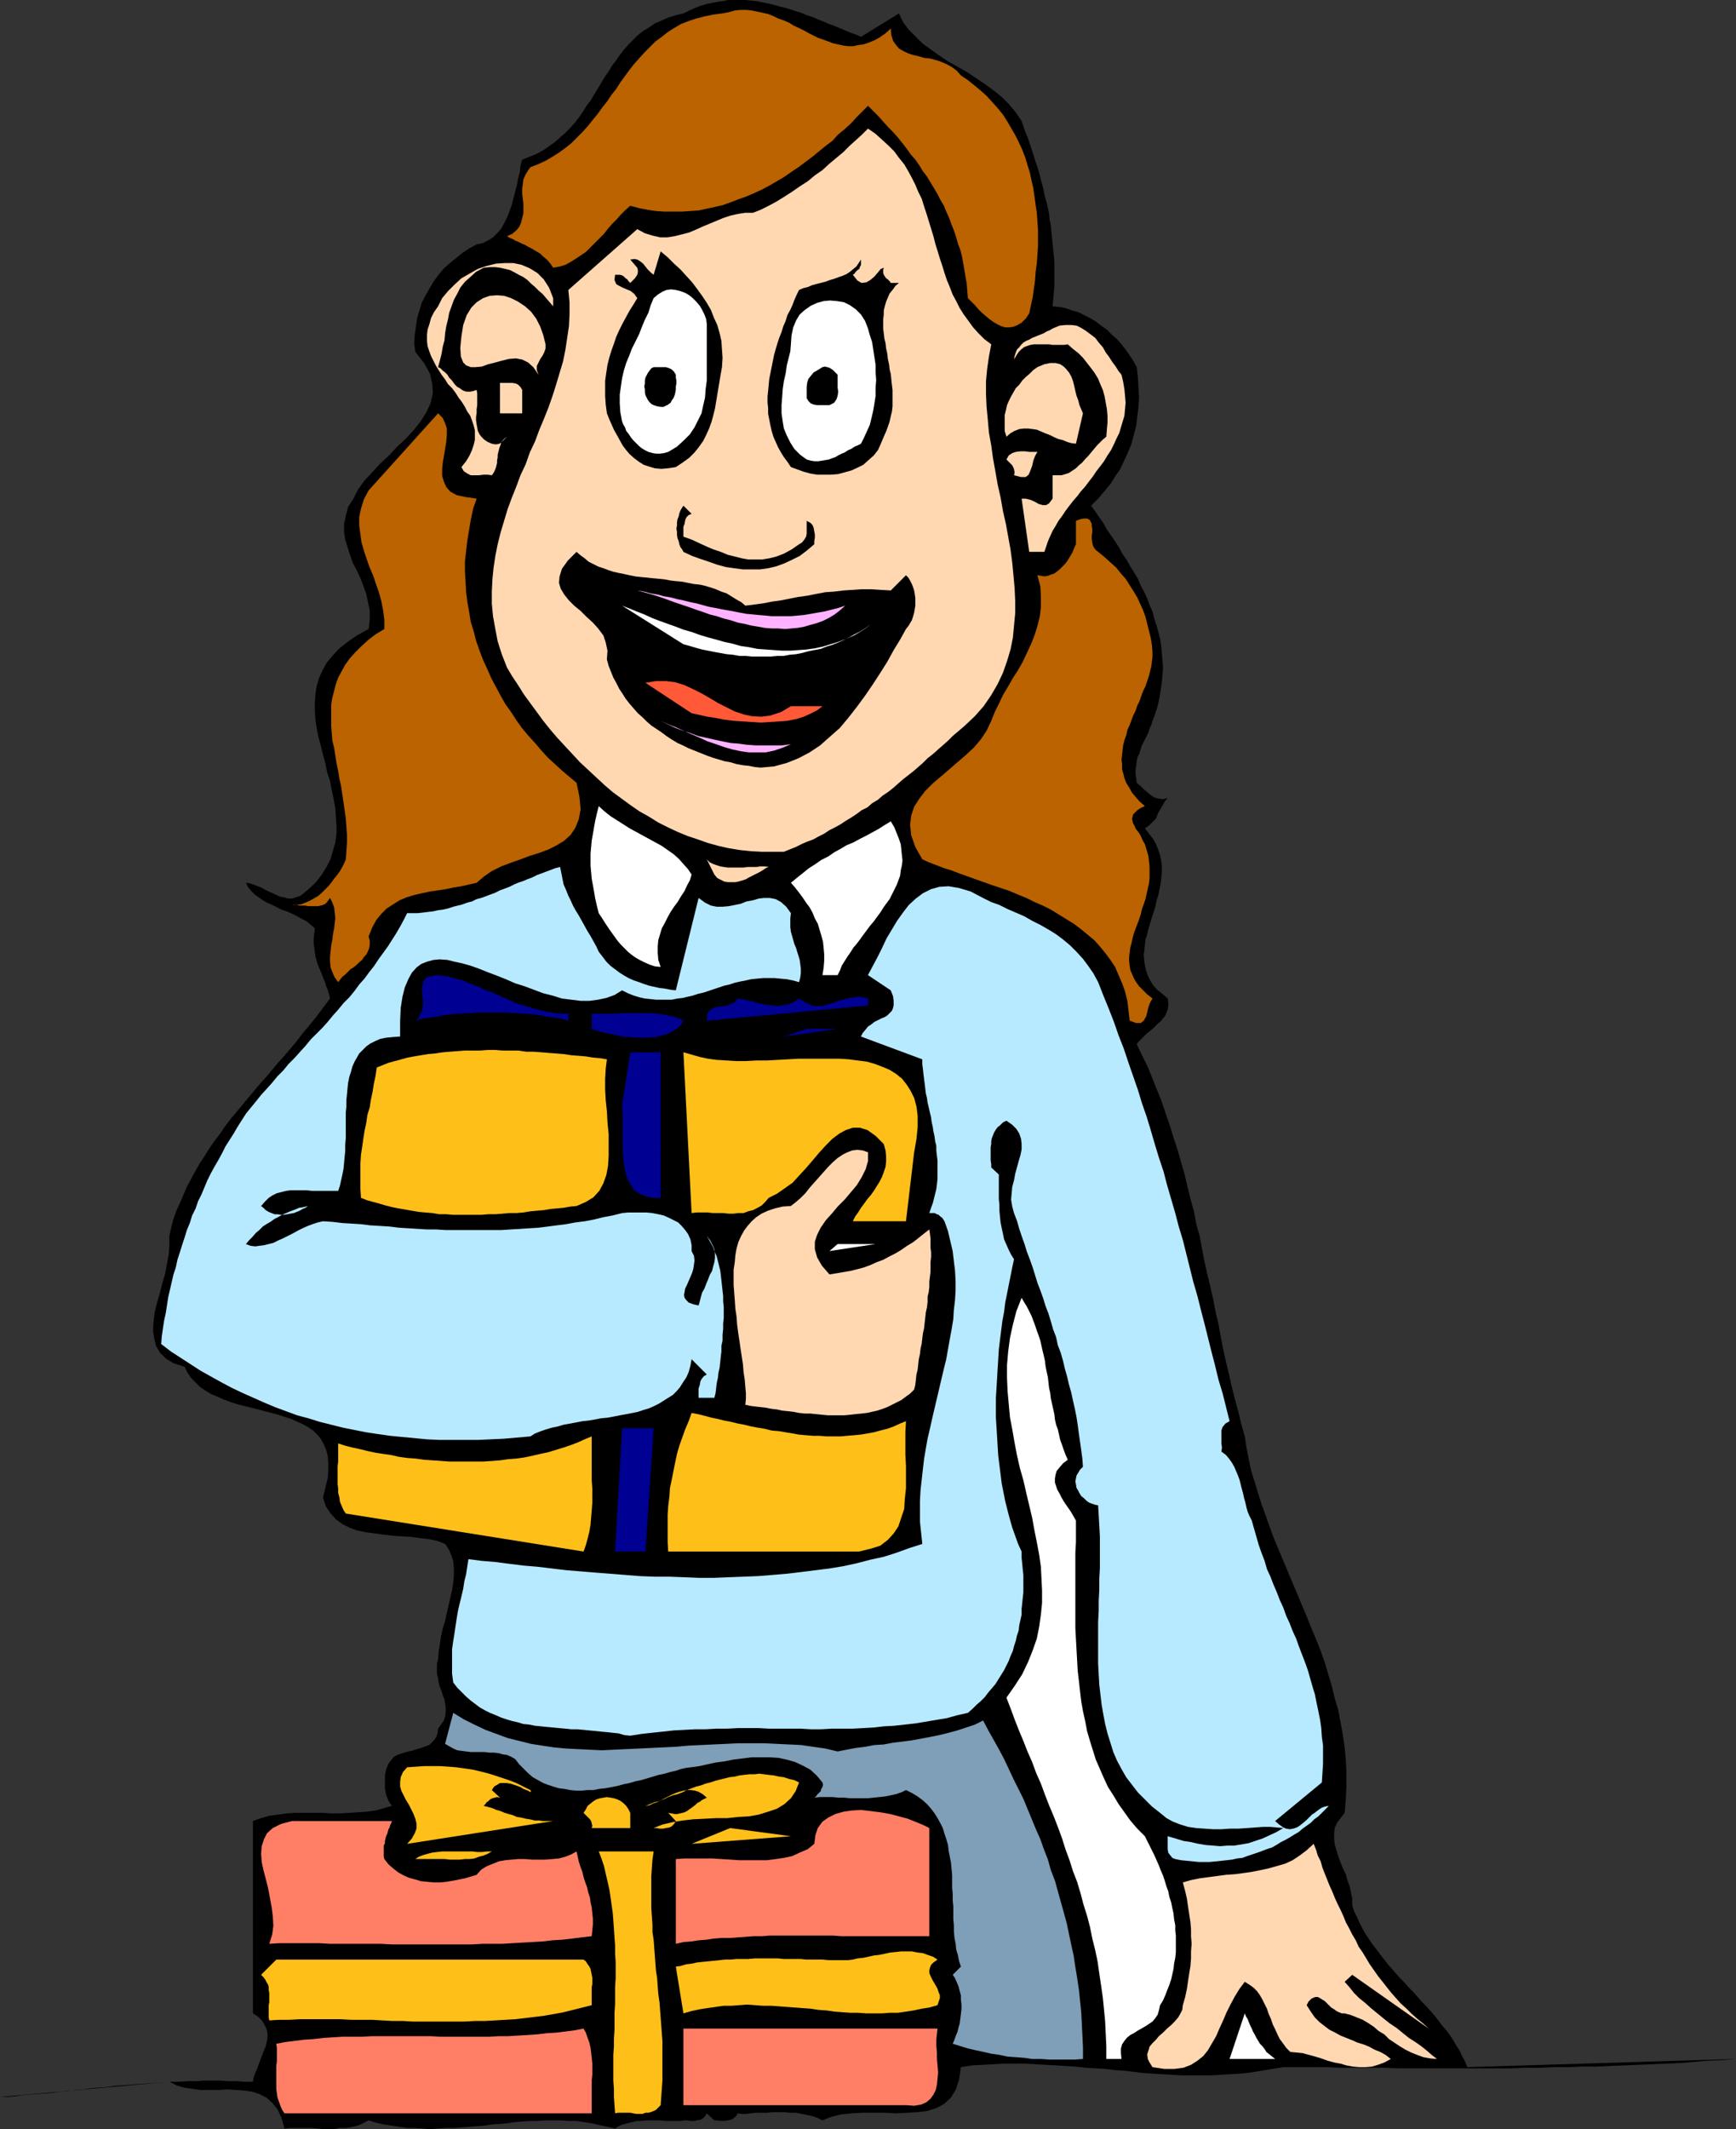 <?xml version="1.0" encoding="UTF-8" standalone="no"?>
<svg
   version="1.0"
   width="127.041mm"
   height="155.711mm"
   id="svg56"
   sodipodi:docname="Woman with Gifts 1.wmf"
   xmlns:inkscape="http://www.inkscape.org/namespaces/inkscape"
   xmlns:sodipodi="http://sodipodi.sourceforge.net/DTD/sodipodi-0.dtd"
   xmlns="http://www.w3.org/2000/svg"
   xmlns:svg="http://www.w3.org/2000/svg">
  <rect width="100%" height="100%" fill="#333333" stroke="none"/>
  <sodipodi:namedview
     id="namedview56"
     pagecolor="#ffffff"
     bordercolor="#000000"
     borderopacity="0.25"
     inkscape:showpageshadow="2"
     inkscape:pageopacity="0.0"
     inkscape:pagecheckerboard="0"
     inkscape:deskcolor="#d1d1d1"
     inkscape:document-units="mm" />
  <defs
     id="defs1">
    <pattern
       id="WMFhbasepattern"
       patternUnits="userSpaceOnUse"
       width="6"
       height="6"
       x="0"
       y="0" />
  </defs>
  <path
     style="fill:#000000;fill-opacity:1;fill-rule:evenodd;stroke:none"
     d="m 248.64,3.717 1.131,2.424 1.616,2.101 1.939,1.939 1.939,1.939 2.262,1.616 2.262,1.616 2.423,1.616 2.585,1.454 2.585,1.454 2.423,1.616 2.423,1.616 2.423,1.778 2.262,1.778 2.1,2.101 1.777,2.101 1.777,2.585 0.485,1.454 0.485,1.454 0.646,1.454 0.485,1.454 0.485,1.454 0.485,1.454 0.485,1.616 0.485,1.454 0.485,1.454 0.485,1.616 0.323,1.454 0.485,1.616 0.323,1.454 0.323,1.616 0.485,1.616 0.323,1.454 0.323,1.616 0.162,1.616 0.323,1.616 0.162,1.778 0.162,1.454 0.162,1.778 0.162,1.616 0.162,1.616 0.162,1.616 v 1.778 1.778 1.616 1.939 l -0.162,1.616 -0.162,1.939 -0.162,1.778 1.777,0.162 1.777,0.323 1.777,0.646 1.777,0.485 1.616,0.808 1.616,0.808 1.616,0.97 1.454,1.131 1.616,1.131 1.292,1.293 1.454,1.293 1.292,1.454 1.131,1.454 1.131,1.616 0.969,1.454 0.969,1.778 0.323,2.747 0.162,2.909 0.162,2.747 -0.162,2.585 -0.323,2.585 -0.323,2.747 -0.646,2.424 -0.646,2.424 -0.969,2.424 -0.969,2.101 -1.131,2.424 -1.454,2.101 -1.292,2.101 -1.777,2.101 -1.616,1.939 -1.939,1.939 1.131,1.616 1.131,1.616 1.131,1.616 0.969,1.778 1.131,1.616 1.131,1.616 1.131,1.778 0.969,1.778 1.131,1.616 0.969,1.778 1.131,1.778 0.969,1.616 0.808,1.939 0.969,1.778 0.808,1.778 0.646,1.778 0.808,1.778 0.485,1.939 0.646,1.939 0.485,1.778 0.485,1.939 0.323,2.101 0.162,1.778 0.162,2.101 0.162,1.939 -0.162,2.101 -0.162,1.939 -0.323,2.101 -0.323,2.101 -0.485,2.262 -0.646,2.101 -0.808,2.101 -0.323,1.131 -0.485,0.97 -0.323,1.131 -0.485,0.97 -0.485,0.97 -0.485,0.97 -0.485,0.97 -0.323,1.131 -0.323,0.97 -0.485,0.97 -0.162,1.131 -0.162,1.131 -0.162,1.131 v 1.131 l 0.162,1.131 0.162,1.293 0.969,0.808 0.969,0.97 0.969,0.808 0.969,0.808 0.969,0.646 1.131,0.323 1.292,0.162 1.292,-0.323 -0.808,0.97 -0.646,1.131 -0.646,1.131 -0.646,1.131 -0.485,1.293 -0.969,0.97 -0.969,0.97 -1.131,0.808 1.131,1.454 1.131,1.454 0.808,1.454 0.646,1.616 0.485,1.454 0.323,1.616 0.162,1.454 v 1.616 l -0.162,1.616 -0.162,1.454 -0.323,1.616 -0.323,1.616 -0.485,1.454 -0.323,1.616 -0.485,1.616 -0.485,1.454 -0.485,1.616 -0.485,1.616 -0.323,1.454 -0.485,1.454 -0.162,1.454 -0.162,1.616 -0.162,1.293 0.162,1.454 0.162,1.454 0.323,1.293 0.485,1.454 0.646,1.293 0.808,1.293 1.131,1.293 1.454,1.131 1.454,1.293 0.162,1.131 v 0.97 l -0.162,0.97 -0.323,0.808 -0.323,0.808 -0.646,0.808 -0.646,0.808 -0.808,0.646 -0.646,0.646 -0.808,0.808 -0.808,0.646 -0.808,0.646 -0.808,0.808 -0.646,0.646 -0.646,0.646 -0.646,0.808 1.454,3.07 1.616,3.232 1.292,3.232 1.292,3.232 1.292,3.232 1.131,3.393 1.131,3.232 0.969,3.232 1.131,3.393 0.969,3.393 0.969,3.393 0.808,3.393 0.808,3.393 0.969,3.393 0.646,3.555 0.969,3.393 0.646,3.555 0.646,3.393 0.808,3.555 0.808,3.393 0.808,3.555 0.646,3.393 0.808,3.393 0.646,3.555 0.646,3.393 0.808,3.555 0.808,3.393 0.808,3.555 0.808,3.232 0.969,3.555 0.808,3.393 0.969,3.393 0.485,3.232 0.646,3.232 0.646,3.07 0.969,3.07 0.969,3.232 0.969,3.07 1.131,3.07 1.131,3.232 1.131,3.07 1.292,3.07 1.292,3.07 1.292,3.07 1.292,3.07 1.292,3.07 1.292,3.07 1.292,3.07 1.292,3.232 1.292,3.07 1.292,3.232 1.131,3.232 0.969,3.232 0.969,3.232 0.808,3.393 0.969,3.232 0.646,3.393 0.646,3.555 0.485,3.393 0.323,3.555 0.162,3.555 v 3.555 l -0.162,3.717 -0.323,3.717 -1.131,1.454 -0.969,1.293 -0.646,1.454 -0.162,1.454 v 1.454 l 0.162,1.616 0.485,1.616 0.485,1.616 0.646,1.778 0.646,1.616 0.808,1.616 0.485,1.778 0.646,1.778 0.323,1.616 0.323,1.616 v 1.778 l 0.485,1.616 0.808,1.616 0.646,1.454 0.808,1.616 0.808,1.454 0.969,1.454 0.969,1.454 1.131,1.454 0.969,1.293 1.131,1.454 1.131,1.454 1.131,1.293 1.131,1.293 1.131,1.293 1.292,1.293 1.131,1.293 1.292,1.293 1.131,1.293 1.131,1.293 1.292,1.293 1.131,1.293 1.131,1.293 1.131,1.454 0.969,1.293 1.131,1.293 0.969,1.293 0.969,1.454 0.808,1.454 0.969,1.454 0.646,1.454 0.808,1.454 0.646,1.616 74.317,-2.262 -3.877,0.323 -3.877,0.162 -3.877,0.323 -3.877,0.323 -3.877,0.162 -3.877,0.162 -3.877,0.162 -3.877,0.162 -3.877,0.162 -3.877,0.162 h -3.877 l -3.877,0.162 h -3.877 l -4.039,0.162 h -3.716 l -4.039,0.162 h -3.877 -4.039 -3.716 -4.039 -3.877 -3.877 -4.039 -3.877 l -3.877,-0.162 h -4.039 -3.877 -4.039 l -3.877,-0.162 h -4.039 -3.877 -4.039 l -3.07,0.485 -2.908,0.485 -2.908,0.485 -2.747,0.323 -2.908,0.162 -2.747,0.162 -2.747,0.162 h -2.585 -2.908 -2.585 l -2.747,-0.162 -2.585,-0.162 -2.747,-0.162 -2.585,-0.162 -2.585,-0.323 -2.747,-0.323 -2.585,-0.162 -2.585,-0.323 -2.747,-0.162 -2.747,-0.162 -2.747,-0.323 -2.747,-0.162 -2.585,-0.162 -2.908,-0.162 -2.747,-0.162 -2.908,-0.162 h -2.908 -2.908 l -2.908,0.162 -2.908,0.162 -3.07,0.162 -3.07,0.485 -0.485,3.393 -0.969,2.909 -1.292,2.101 -1.939,1.778 -2.1,1.131 -2.585,0.808 -2.585,0.323 -2.908,0.162 -3.07,0.162 -3.07,-0.162 h -3.07 -3.231 l -3.07,0.162 -2.908,0.323 -2.585,0.646 -2.423,0.97 -1.292,-0.646 -1.292,-0.485 -1.454,-0.323 -1.616,-0.323 -1.616,-0.323 h -1.616 l -1.616,-0.162 h -1.616 -1.616 l -1.616,0.162 h -1.616 -1.616 l -1.292,0.162 -1.292,0.162 h -1.131 l -1.131,-0.162 -0.485,0.808 -0.808,0.646 -0.646,0.323 -0.808,0.162 -0.969,0.162 h -0.969 l -0.969,-0.162 h -0.808 l -2.1,-1.939 -0.485,0.808 -0.646,0.646 -0.646,0.323 -0.969,0.162 -0.808,0.162 h -0.969 l -0.969,-0.162 h -0.969 l -0.646,0.162 h -0.969 -0.969 -1.131 -1.292 l -1.292,-0.162 h -1.131 -1.454 -1.292 l -1.454,0.162 h -1.292 l -1.292,0.323 -1.292,0.323 -1.292,0.323 -1.131,0.485 -0.969,0.646 -2.1,-0.485 -2.262,-0.485 -2.1,-0.485 -2.1,-0.323 -2.1,-0.323 h -2.262 l -2.1,-0.162 h -2.1 -2.1 l -2.262,0.162 h -1.939 l -2.262,0.162 -2.1,0.162 -2.1,0.323 -2.1,0.162 -2.1,0.162 -2.1,0.323 -2.262,0.162 -1.939,0.162 -2.1,0.162 -2.262,0.162 h -2.1 l -2.1,0.162 -2.1,0.162 -2.1,-0.162 -2.1,-0.162 h -2.1 l -2.262,-0.323 -2.1,-0.323 -2.262,-0.323 -2.1,-0.485 -2.1,-0.646 -1.292,0.646 -1.292,0.646 -1.131,0.323 -1.454,0.323 -1.292,0.162 h -1.616 l -1.454,0.323 h -1.454 -1.454 l -1.616,-0.162 -1.616,-0.162 h -1.454 -1.616 -1.454 -1.616 l -1.454,0.162 -0.808,-2.909 -1.131,-2.424 -1.454,-1.778 -1.616,-1.454 -1.939,-0.97 -1.939,-0.646 -2.262,-0.323 -2.262,-0.162 -2.423,-0.162 -2.423,0.162 h -2.585 -2.423 l -2.262,-0.323 -2.262,-0.323 -2.1,-0.646 -1.939,-0.97 L 0,579.627 h 2.1 l 1.939,-0.162 2.1,-0.323 2.1,-0.162 1.939,-0.162 2.1,-0.162 2.1,-0.162 2.1,-0.323 2.262,-0.162 2.1,-0.323 2.1,-0.162 2.262,-0.323 2.1,-0.162 2.262,-0.162 2.1,-0.323 2.262,-0.162 2.1,-0.162 2.262,-0.162 2.262,-0.162 2.262,-0.162 2.262,-0.162 2.262,-0.162 h 2.262 l 2.262,-0.162 h 2.262 l 2.262,-0.162 h 2.262 2.262 l 2.262,0.162 h 2.262 l 2.262,0.162 h 2.262 l 0.162,-1.131 0.485,-1.293 0.485,-1.131 0.485,-1.293 0.485,-1.293 0.485,-1.293 0.485,-1.293 0.485,-1.131 0.323,-1.293 0.162,-1.131 v -1.131 l -0.323,-1.293 -0.485,-0.97 -0.646,-1.131 -1.131,-1.131 -1.454,-0.97 v -53.163 l 2.262,-0.808 2.262,-0.646 2.423,-0.323 2.423,-0.323 2.423,-0.162 h 2.423 2.423 2.585 l 2.423,0.162 h 2.585 l 2.423,-0.162 2.423,-0.162 2.423,-0.162 2.423,-0.323 2.262,-0.646 2.262,-0.646 -0.485,-0.646 -0.485,-0.808 -0.323,-0.808 -0.323,-0.808 -0.162,-0.808 -0.162,-0.97 v -0.808 -0.808 -0.97 -0.97 l 0.162,-0.808 0.162,-0.808 0.323,-0.808 0.323,-0.808 0.485,-0.646 0.485,-0.646 0.646,-0.646 0.808,-0.485 0.969,-0.323 0.969,-0.323 1.131,-0.323 0.969,-0.162 0.969,-0.323 1.131,-0.323 0.969,-0.323 0.808,-0.323 0.969,-0.323 0.646,-0.646 0.646,-0.646 0.646,-0.97 0.323,-0.97 0.162,-1.293 0.808,-1.131 0.808,-1.131 0.323,-1.131 0.162,-1.131 v -1.293 l -0.162,-1.131 -0.162,-1.131 -0.485,-1.131 -0.323,-1.131 -0.485,-1.131 -0.323,-1.293 -0.162,-1.131 -0.323,-1.293 v -1.293 -1.454 l 0.323,-1.293 0.162,-2.101 0.323,-1.939 0.323,-2.262 0.485,-2.101 0.646,-2.101 0.485,-2.262 0.485,-2.101 0.485,-2.101 0.485,-2.101 0.323,-2.101 0.162,-1.939 v -1.939 l -0.162,-1.939 -0.485,-1.616 -0.808,-1.778 -0.969,-1.454 -2.1,-0.808 -2.262,-0.485 -2.585,-0.323 -2.423,-0.323 -2.585,-0.162 -2.585,-0.162 -2.585,-0.323 -2.423,-0.323 -2.423,-0.323 -2.423,-0.485 -2.1,-0.808 -1.939,-0.97 -1.777,-1.293 -1.454,-1.616 -1.292,-1.939 -0.808,-2.424 0.646,-2.747 0.646,-2.585 0.162,-2.262 v -2.101 l -0.162,-1.939 -0.485,-1.778 -0.646,-1.454 -0.808,-1.454 -0.969,-1.131 -1.131,-1.131 -1.454,-0.97 -1.454,-0.808 -1.454,-0.646 -1.777,-0.808 -1.616,-0.485 -1.939,-0.646 -1.777,-0.485 -1.939,-0.485 -1.777,-0.485 -1.939,-0.485 -1.939,-0.485 -1.939,-0.485 -1.939,-0.646 -1.777,-0.646 -1.777,-0.808 -1.616,-0.646 -1.616,-0.97 -1.454,-0.97 -1.292,-1.293 -1.292,-1.293 -0.969,-1.454 -0.808,-1.616 -3.07,-0.97 -2.1,-1.293 -1.616,-1.616 -1.131,-1.939 -0.485,-2.101 -0.323,-2.101 0.162,-2.585 0.323,-2.585 0.646,-2.585 0.808,-2.747 0.646,-2.585 0.808,-2.747 0.485,-2.747 0.485,-2.585 0.162,-2.585 v -2.424 l 0.485,-2.262 0.646,-2.424 0.808,-2.262 0.969,-2.101 0.969,-2.262 0.969,-2.262 1.131,-2.101 1.131,-2.101 1.292,-2.262 1.292,-1.939 1.292,-2.101 1.454,-2.101 1.616,-2.101 1.292,-1.939 1.616,-2.101 1.616,-1.939 1.616,-1.939 1.616,-1.939 1.616,-1.939 1.616,-1.939 1.777,-1.939 1.616,-1.939 1.616,-1.939 1.777,-1.939 1.616,-1.939 1.777,-2.101 1.454,-1.939 1.616,-1.939 1.616,-1.939 1.616,-2.101 1.454,-1.939 1.454,-1.939 -0.323,-1.293 -0.323,-1.131 -0.485,-1.131 -0.323,-1.131 -0.485,-1.131 -0.485,-1.293 -0.485,-1.131 -0.485,-1.131 -0.323,-1.131 -0.323,-1.131 -0.162,-1.131 -0.162,-1.293 -0.162,-1.293 v -1.293 l 0.162,-1.293 0.162,-1.454 -1.131,-0.97 -1.131,-0.97 -1.292,-0.646 -1.454,-0.808 -1.292,-0.646 -1.454,-0.646 -1.454,-0.485 -1.292,-0.646 -1.292,-0.646 -1.454,-0.646 -1.131,-0.646 -1.131,-0.808 -1.131,-0.808 -0.969,-0.97 -0.808,-0.97 -0.646,-1.293 1.131,0.162 0.969,0.323 1.131,0.485 0.969,0.323 1.131,0.646 0.969,0.485 1.131,0.485 0.969,0.485 1.131,0.485 0.969,0.162 1.131,0.323 h 1.131 l 0.969,-0.323 1.131,-0.323 1.131,-0.808 1.131,-0.97 2.1,-1.939 1.777,-2.262 1.292,-2.101 1.131,-2.262 0.646,-2.262 0.646,-2.262 0.323,-2.424 v -2.262 l -0.162,-2.424 -0.162,-2.424 -0.485,-2.585 -0.485,-2.262 -0.485,-2.585 -0.808,-2.424 -0.485,-2.424 -0.646,-2.424 -0.646,-2.585 -0.646,-2.424 -0.485,-2.424 -0.323,-2.262 -0.162,-2.424 v -2.424 l 0.162,-2.262 0.323,-2.101 0.646,-2.262 0.969,-2.101 1.131,-2.101 1.616,-1.939 1.777,-1.939 2.423,-1.939 2.585,-1.778 3.231,-1.778 0.323,-2.585 v -2.424 l -0.485,-2.424 -0.485,-2.262 -0.808,-2.262 -0.808,-2.101 -0.969,-2.101 -1.131,-2.101 -0.808,-2.262 -0.646,-2.101 -0.646,-2.101 -0.323,-2.101 v -2.262 l 0.485,-2.262 0.646,-2.424 1.454,-2.262 1.292,-2.585 1.777,-2.424 2.1,-2.262 2.262,-2.424 2.423,-2.262 2.262,-2.424 2.423,-2.262 2.1,-2.262 1.939,-2.424 1.616,-2.585 1.131,-2.424 0.646,-2.747 -0.162,-2.585 -0.646,-2.909 -1.616,-2.909 -2.423,-3.07 -0.323,-2.424 0.162,-2.262 0.323,-2.262 0.323,-2.262 0.646,-2.262 0.646,-2.101 0.969,-1.939 1.131,-1.939 1.131,-1.939 1.292,-1.778 1.454,-1.778 1.616,-1.454 1.777,-1.454 1.777,-1.454 1.939,-1.293 2.1,-1.131 1.616,-0.323 1.616,-0.808 1.292,-0.808 1.131,-1.131 1.131,-1.293 0.808,-1.454 0.808,-1.616 0.646,-1.616 0.646,-1.778 0.485,-1.939 0.485,-1.778 0.485,-1.939 0.323,-1.778 0.485,-1.778 0.162,-1.778 0.485,-1.616 2.1,-0.808 1.939,-0.808 1.777,-0.97 1.616,-1.131 1.616,-1.131 1.454,-1.293 1.454,-1.293 1.292,-1.293 1.292,-1.454 1.131,-1.454 1.131,-1.616 0.969,-1.616 1.131,-1.454 0.969,-1.616 0.969,-1.616 0.969,-1.616 0.969,-1.616 1.131,-1.616 0.969,-1.616 1.131,-1.454 0.969,-1.454 1.131,-1.454 1.292,-1.454 1.292,-1.293 1.292,-1.293 1.454,-1.131 1.616,-0.97 1.616,-1.131 1.939,-0.808 1.777,-0.808 2.1,-0.646 2.1,-0.485 1.616,-0.808 1.454,-0.646 1.616,-0.646 1.616,-0.485 1.616,-0.323 1.454,-0.323 1.454,-0.162 L 201.465,0 h 1.616 1.616 1.454 l 1.616,0.162 1.454,0.162 1.616,0.323 1.616,0.323 1.454,0.323 1.616,0.485 1.454,0.323 1.616,0.485 1.454,0.485 1.616,0.485 1.454,0.646 1.616,0.485 1.454,0.646 1.616,0.646 1.454,0.646 1.454,0.485 1.454,0.646 1.616,0.646 1.454,0.646 1.454,0.485 1.454,0.646 z"
     id="path1" />
  <path
     style="fill:#ba6300;fill-opacity:1;fill-rule:evenodd;stroke:none"
     d="m 246.378,7.918 0.162,1.778 0.485,1.616 0.808,1.131 0.808,0.97 1.131,0.646 1.292,0.646 1.454,0.485 1.454,0.323 1.616,0.485 1.616,0.162 1.777,0.485 1.454,0.485 1.454,0.646 1.454,0.808 1.292,0.97 1.131,1.293 1.939,1.293 1.777,1.454 1.777,1.454 1.616,1.454 1.616,1.778 1.454,1.616 1.454,1.778 1.131,1.778 1.131,1.939 1.131,1.939 0.969,1.939 0.969,2.101 0.808,2.101 0.646,2.101 0.646,2.101 0.485,2.262 0.485,2.101 0.323,2.262 0.323,2.424 0.323,2.101 0.162,2.424 0.162,2.262 v 2.262 2.262 l -0.162,2.424 -0.162,2.262 -0.323,2.424 -0.162,2.262 -0.323,2.424 -0.323,2.262 -0.485,2.262 -0.485,2.262 -0.969,1.454 -1.131,1.131 -1.131,0.646 -1.131,0.485 -1.131,0.162 h -1.131 l -1.131,-0.323 -0.969,-0.485 -1.131,-0.646 -1.131,-0.808 -0.969,-0.808 -1.131,-0.97 -0.969,-0.97 -0.969,-1.131 -0.969,-0.97 -0.969,-0.97 -0.162,-1.939 -0.162,-2.101 -0.323,-1.778 -0.323,-1.939 -0.323,-1.939 -0.323,-1.778 -0.485,-1.939 -0.646,-1.616 -0.485,-1.778 -0.646,-1.939 -0.646,-1.616 -0.646,-1.778 -0.808,-1.778 -0.646,-1.616 -0.969,-1.616 -0.808,-1.616 -0.969,-1.616 -0.969,-1.616 -0.969,-1.616 -1.131,-1.454 -0.969,-1.616 -1.131,-1.616 -1.292,-1.454 -1.131,-1.616 -1.131,-1.454 -1.292,-1.616 -1.292,-1.454 -1.454,-1.454 -1.292,-1.454 -1.292,-1.454 -1.454,-1.454 -1.454,-1.454 -1.616,1.616 -1.616,1.616 -1.454,1.616 -1.777,1.616 -1.777,1.454 -1.616,1.778 -1.939,1.454 -1.777,1.454 -1.777,1.454 -1.939,1.454 -1.939,1.454 -1.939,1.293 -2.1,1.454 -1.939,1.131 -1.939,1.131 -2.1,1.131 -2.1,0.97 -2.262,0.97 -2.262,0.808 -2.1,0.808 -2.262,0.808 -2.1,0.485 -2.262,0.485 -2.262,0.485 -2.262,0.162 -2.423,0.162 h -2.262 -2.423 l -2.423,-0.162 -2.262,-0.323 -2.423,-0.485 -2.423,-0.646 -1.292,1.131 -1.292,1.293 -1.131,1.293 -1.292,1.293 -1.131,1.293 -1.131,1.454 -1.292,1.293 -1.292,1.293 -1.292,1.293 -1.131,1.131 -1.454,0.97 -1.454,0.97 -1.292,0.808 -1.454,0.808 -1.616,0.485 -1.777,0.323 -0.646,-0.97 -0.646,-0.808 -0.646,-0.646 -0.808,-0.646 -0.808,-0.808 -0.808,-0.485 -0.808,-0.485 -0.808,-0.485 -0.969,-0.485 -0.808,-0.485 -0.808,-0.323 -0.969,-0.485 -0.808,-0.323 -0.808,-0.485 -0.808,-0.323 -0.808,-0.485 1.454,-0.646 1.131,-0.97 0.808,-0.97 0.485,-1.131 0.323,-1.293 0.323,-1.293 V 57.688 56.395 l -0.162,-1.454 -0.162,-1.293 v -1.454 l 0.162,-1.293 0.162,-1.293 0.485,-1.131 0.646,-1.131 0.808,-1.131 2.1,-0.808 2.1,-0.97 1.939,-1.131 1.777,-1.131 1.777,-1.293 1.616,-1.293 1.616,-1.616 1.454,-1.454 1.454,-1.616 1.292,-1.616 1.454,-1.778 1.292,-1.778 1.292,-1.616 1.292,-1.939 1.292,-1.616 1.131,-1.778 1.292,-1.778 1.292,-1.778 1.292,-1.616 1.454,-1.616 1.454,-1.616 1.454,-1.454 1.454,-1.454 1.777,-1.293 1.616,-1.293 1.777,-1.131 1.939,-1.131 2.1,-0.808 1.939,-0.646 2.423,-0.646 2.423,-0.485 2.423,-0.323 1.777,-0.323 1.777,-0.485 1.454,-0.162 h 1.777 l 1.454,0.162 1.616,0.323 1.454,0.323 1.454,0.323 1.616,0.646 1.292,0.646 1.454,0.485 1.454,0.646 1.292,0.808 1.454,0.646 1.292,0.646 1.454,0.808 1.292,0.646 1.292,0.646 1.454,0.485 1.292,0.485 1.292,0.485 1.454,0.323 1.454,0.323 1.292,0.162 h 1.454 l 1.454,-0.323 1.292,-0.162 1.454,-0.485 1.616,-0.646 1.454,-0.808 1.616,-1.131 z"
     id="path2" />
  <path
     style="fill:#ffd8b2;fill-opacity:1;fill-rule:evenodd;stroke:none"
     d="m 274.167,95.177 -0.646,3.393 -0.485,3.393 -0.323,3.393 v 3.555 l 0.162,3.555 0.323,3.393 0.323,3.717 0.646,3.555 0.485,3.555 0.646,3.555 0.646,3.717 0.808,3.555 0.646,3.717 0.808,3.555 0.646,3.555 0.646,3.555 0.485,3.717 0.323,3.393 0.323,3.555 0.162,3.555 v 3.393 l -0.323,3.393 -0.323,3.393 -0.646,3.232 -0.969,3.232 -1.131,3.232 -1.454,3.07 -1.777,3.07 -2.1,3.07 -2.423,2.747 -2.908,2.747 -3.231,2.747 -1.292,1.293 -1.454,1.293 -1.292,1.131 -1.454,1.293 -1.454,1.131 -1.292,1.293 -1.292,1.131 -1.292,1.131 -1.454,1.131 -1.454,1.131 -1.292,1.131 -1.454,1.293 -1.454,1.131 -1.454,0.97 -1.292,1.131 -1.616,0.97 -1.292,1.131 -1.616,0.808 -1.292,0.97 -1.454,0.97 -1.616,0.97 -1.454,0.97 -1.454,0.808 -1.616,0.808 -1.454,0.97 -1.616,0.808 -1.454,0.808 -1.777,0.646 -1.454,0.646 -1.616,0.808 -1.616,0.646 -1.616,0.646 h -3.07 -3.07 l -3.07,-0.162 -3.07,-0.323 -2.908,-0.485 -2.908,-0.646 -2.908,-0.808 -2.747,-0.97 -2.908,-0.97 -2.747,-1.131 -2.747,-1.293 -2.585,-1.293 -2.585,-1.616 -2.585,-1.454 -2.585,-1.778 -2.423,-1.778 -2.423,-1.778 -2.262,-1.939 -2.262,-2.101 -2.262,-2.101 -2.262,-2.101 -2.1,-2.262 -2.1,-2.262 -2.1,-2.262 -1.939,-2.262 -1.939,-2.424 -1.777,-2.424 -1.777,-2.424 -1.777,-2.424 -1.616,-2.585 -1.616,-2.424 -1.454,-2.424 -1.454,-3.717 -1.131,-3.555 -0.646,-3.393 -0.646,-3.555 -0.323,-3.393 v -3.393 l 0.162,-3.393 0.323,-3.232 0.485,-3.232 0.646,-3.232 0.808,-3.232 0.969,-3.232 0.969,-3.232 1.131,-3.07 1.292,-3.232 1.131,-3.07 1.454,-3.07 1.131,-3.232 1.454,-3.07 1.131,-3.07 1.292,-3.07 1.292,-3.232 1.131,-3.232 0.969,-3.07 0.969,-3.232 0.969,-3.232 0.646,-3.232 0.485,-3.232 0.485,-3.232 0.162,-3.232 v -3.393 l -0.323,-3.393 19.064,-16.805 2.1,1.131 2.1,0.646 2.1,0.485 h 2.1 l 1.939,-0.323 1.939,-0.485 1.939,-0.485 1.939,-0.808 1.777,-0.808 1.939,-0.808 1.939,-0.808 1.939,-0.808 1.939,-0.646 2.1,-0.485 2.1,-0.323 h 2.1 l 2.1,-0.808 2.262,-1.131 2.1,-1.131 2.1,-1.293 2.262,-1.454 2.1,-1.454 2.262,-1.454 1.939,-1.616 2.1,-1.454 1.939,-1.778 1.939,-1.616 1.939,-1.616 1.777,-1.778 1.616,-1.454 1.777,-1.616 1.616,-1.616 2.1,1.454 1.777,1.616 1.777,1.616 1.616,1.616 1.292,1.778 1.454,1.778 1.131,1.939 0.969,1.778 0.969,1.939 0.808,1.939 0.969,1.939 0.646,2.101 0.646,1.939 0.646,2.101 0.646,2.101 0.646,2.101 0.485,1.939 0.646,2.101 0.646,2.101 0.646,1.939 0.646,2.101 0.646,1.939 0.808,1.939 0.808,2.101 0.969,1.778 0.969,1.939 1.131,1.778 1.292,1.778 1.292,1.778 1.454,1.616 1.616,1.616 z"
     id="path3" />
  <path
     style="fill:#000000;fill-opacity:1;fill-rule:evenodd;stroke:none"
     d="m 199.688,101.479 -0.323,1.778 -0.323,1.939 -0.323,1.939 -0.323,1.939 -0.323,1.939 -0.323,1.939 -0.485,1.939 -0.485,1.778 -0.646,1.778 -0.808,1.778 -0.808,1.616 -1.131,1.616 -1.292,1.616 -1.454,1.454 -1.777,1.293 -1.939,1.293 -2.1,0.323 -1.939,0.162 -1.777,-0.162 -1.616,-0.485 -1.454,-0.485 -1.292,-0.808 -1.292,-0.97 -1.292,-1.131 -0.969,-1.131 -0.969,-1.293 -0.808,-1.454 -0.808,-1.454 -0.808,-1.454 -0.646,-1.454 -0.646,-1.454 -0.646,-1.616 -0.323,-2.424 -0.162,-2.262 v -2.262 -2.101 l 0.323,-2.262 0.323,-2.101 0.485,-1.939 0.646,-2.101 0.646,-1.778 0.646,-1.939 0.808,-1.778 0.969,-1.939 0.969,-1.778 0.969,-1.778 1.131,-1.778 0.969,-1.616 -0.808,-1.131 -0.969,-0.808 -1.131,-0.485 -1.131,-0.485 -0.969,-0.485 -0.808,-0.485 -0.485,-1.131 0.162,-1.454 h 0.646 0.646 l 0.646,0.162 0.485,0.323 0.485,0.485 0.485,0.323 0.323,0.485 0.485,0.485 0.485,-0.485 0.485,-0.485 0.323,-0.323 0.323,-0.485 0.323,-0.485 0.162,-0.646 v -0.646 l -0.162,-0.646 -1.939,-2.262 1.131,-0.162 0.808,0.162 0.808,0.485 0.808,0.646 0.646,0.808 0.646,0.808 0.808,0.808 0.808,0.646 1.939,-6.464 1.939,1.616 1.777,1.778 1.777,1.616 1.616,1.778 1.616,1.778 1.454,1.939 1.292,1.778 1.292,1.939 1.131,1.939 0.808,2.101 0.969,2.101 0.646,2.262 0.485,2.101 0.162,2.424 0.162,2.262 z"
     id="path4" />
  <path
     style="fill:#ffd8b2;fill-opacity:1;fill-rule:evenodd;stroke:none"
     d="m 152.997,82.411 v 2.262 l -0.969,-1.131 -0.969,-1.131 -0.969,-1.131 -1.131,-0.97 -0.969,-0.97 -1.131,-0.97 -0.969,-0.97 -1.131,-0.808 -1.292,-0.646 -1.131,-0.646 -1.292,-0.646 -1.292,-0.323 -1.454,-0.323 -1.292,-0.162 h -1.616 l -1.616,0.162 -2.1,1.131 -1.616,1.454 -1.454,1.293 -1.292,1.616 -0.808,1.616 -0.969,1.778 -0.646,1.778 -0.646,1.778 -0.323,1.778 -0.485,1.939 -0.323,1.939 -0.162,1.939 -0.485,1.778 -0.323,1.939 -0.485,1.939 -0.485,1.778 0.646,0.323 0.646,0.646 0.646,0.485 0.646,0.646 0.485,0.808 0.646,0.646 0.485,0.646 0.485,0.646 0.646,0.646 0.646,0.323 0.646,0.485 0.646,0.323 0.646,0.162 h 0.969 l 0.808,-0.162 0.969,-0.323 0.162,0.97 v 1.131 0.97 1.131 l -0.162,1.131 v 1.131 l -0.162,0.97 v 0.97 l 0.162,1.131 0.162,0.808 0.162,0.97 0.485,0.97 0.485,0.646 0.808,0.808 0.969,0.646 1.131,0.485 0.808,0.162 h 0.646 l 0.646,-0.162 0.485,-0.323 0.323,-0.323 0.485,-0.485 0.323,-0.323 0.485,-0.485 -0.646,0.485 -0.485,0.485 -0.485,0.646 -0.162,0.646 -0.323,0.808 -0.162,0.646 -0.162,0.646 -0.162,0.646 v 0.808 l -0.162,0.646 v 0.808 l -0.162,0.646 -0.162,0.646 -0.323,0.808 -0.323,0.646 -0.485,0.646 -1.131,-0.162 h -1.131 l -1.292,0.162 h -1.131 -1.131 l -0.969,-0.485 -0.969,-0.646 -0.646,-1.131 1.292,-1.616 0.969,-1.616 0.646,-1.454 0.485,-1.454 0.323,-1.293 v -1.454 -1.293 l -0.323,-1.293 -0.485,-1.454 -0.485,-1.293 -0.808,-1.131 -0.646,-1.293 -0.808,-1.293 -0.969,-1.293 -0.808,-1.293 -0.969,-1.293 -1.131,-1.131 -0.808,-1.293 -0.969,-1.293 -0.808,-1.293 -0.808,-1.293 -0.646,-1.293 -0.646,-1.293 -0.485,-1.293 -0.485,-1.454 -0.162,-1.454 v -1.616 l 0.162,-1.454 0.485,-1.454 0.485,-1.778 0.808,-1.616 1.131,-1.616 1.131,-2.262 1.616,-1.939 1.777,-1.778 1.939,-1.778 2.262,-1.293 2.262,-1.293 2.423,-0.808 2.585,-0.646 2.423,-0.162 h 2.423 l 2.262,0.485 2.262,0.97 2.1,1.293 1.777,1.778 1.454,2.262 z"
     id="path5" />
  <path
     style="fill:#000000;fill-opacity:1;fill-rule:evenodd;stroke:none"
     d="m 238.139,71.746 v 0.808 0.646 l -0.323,0.646 -0.162,0.485 -0.485,0.323 -0.485,0.485 -0.323,0.485 -0.485,0.323 1.292,1.616 1.131,0.646 1.292,-0.162 1.131,-0.646 1.131,-0.97 0.969,-1.131 0.808,-0.97 0.808,-0.323 -0.162,0.646 v 0.646 l 0.162,0.646 0.323,0.485 0.323,0.485 0.485,0.323 0.485,0.485 0.323,0.485 h 2.262 l -0.969,0.808 -0.808,1.131 -0.808,0.97 -0.485,1.131 -0.485,1.131 -0.323,1.131 -0.323,1.293 v 1.131 l -0.162,1.293 v 1.454 1.131 l 0.162,1.293 0.162,1.454 0.323,1.293 0.162,1.454 0.323,1.454 0.162,1.454 0.323,1.454 0.162,1.454 0.323,1.293 0.162,1.616 0.162,1.454 0.162,1.293 v 1.616 1.454 1.454 l -0.162,1.454 -0.323,1.293 -0.323,1.454 -0.485,1.454 -0.485,1.293 -0.646,1.454 -0.808,1.939 -0.808,1.778 -1.131,1.454 -1.454,1.293 -1.454,1.293 -1.616,0.808 -1.777,0.808 -1.777,0.485 -1.777,0.485 -1.939,0.162 h -1.939 -1.939 l -1.939,-0.323 -1.777,-0.485 -1.777,-0.646 -1.777,-0.646 -0.969,-1.454 -0.969,-1.293 -0.808,-1.293 -0.808,-1.454 -0.646,-1.454 -0.646,-1.454 -0.485,-1.616 -0.323,-1.454 -0.323,-1.616 -0.323,-1.616 v -1.616 l -0.162,-1.454 v -1.778 l 0.162,-1.454 0.162,-1.778 0.162,-1.616 0.323,-1.616 0.323,-1.616 0.323,-1.616 0.323,-1.616 0.485,-1.778 0.485,-1.616 0.485,-1.454 0.646,-1.616 0.485,-1.616 0.646,-1.454 0.485,-1.616 0.808,-1.454 0.646,-1.454 0.485,-1.293 0.646,-1.454 0.646,-1.293 1.131,-0.485 1.292,-0.323 1.131,-0.485 1.131,-0.323 1.292,-0.323 1.292,-0.323 1.292,-0.485 1.131,-0.323 1.292,-0.485 0.969,-0.323 1.131,-0.485 0.969,-0.646 0.969,-0.808 0.808,-0.646 0.646,-0.97 z"
     id="path6" />
  <path
     style="fill:#ffd8b2;fill-opacity:1;fill-rule:evenodd;stroke:none"
     d="m 150.897,95.177 v 1.131 l -0.323,0.97 -0.485,0.97 -0.646,0.97 -0.485,0.97 -0.485,0.97 v 1.131 l 0.485,1.293 -1.454,-2.101 -1.454,-1.293 -1.616,-0.808 -1.777,-0.323 -1.939,0.162 -1.939,0.485 -1.777,0.485 -1.939,0.485 -1.777,0.646 -1.777,0.162 h -1.292 l -1.292,-0.485 -0.808,-0.808 -0.646,-1.616 -0.162,-2.424 0.323,-3.232 0.485,-3.07 0.969,-2.747 1.292,-2.101 1.454,-1.454 1.777,-1.131 1.777,-0.646 2.1,-0.162 1.939,0.162 1.939,0.646 1.939,0.97 1.939,1.293 1.616,1.454 1.454,1.939 1.131,2.262 0.808,2.262 z"
     id="path7" />
  <path
     style="fill:#ffffff;fill-opacity:1;fill-rule:evenodd;stroke:none"
     d="m 195.487,90.814 v 2.424 2.424 2.424 2.262 2.585 2.262 l -0.323,2.424 -0.162,2.262 -0.485,2.101 -0.485,2.262 -0.969,1.939 -0.969,1.939 -1.292,1.939 -1.616,1.616 -1.939,1.778 -2.423,1.454 -1.131,0.323 -1.131,0.162 h -1.131 l -0.969,-0.162 -1.131,-0.323 -0.969,-0.485 -0.808,-0.485 -0.808,-0.646 -0.808,-0.808 -0.808,-0.808 -0.646,-0.808 -0.646,-0.97 -0.646,-0.808 -0.323,-0.97 -0.485,-0.808 -0.323,-0.808 -0.485,-2.585 -0.162,-2.424 v -2.424 l 0.323,-2.262 0.323,-2.262 0.485,-2.101 0.646,-2.101 0.808,-1.939 0.808,-2.101 0.969,-1.939 0.969,-1.939 0.808,-2.101 0.808,-1.939 0.969,-1.939 0.646,-2.101 0.808,-1.939 1.131,-0.97 1.292,-0.808 1.131,-0.485 1.292,-0.162 1.292,0.162 1.292,0.323 1.292,0.485 1.131,0.646 0.969,0.808 0.969,0.97 0.969,1.131 0.646,1.131 0.646,1.293 0.485,1.293 0.162,1.293 z"
     id="path8" />
  <path
     style="fill:#ffffff;fill-opacity:1;fill-rule:evenodd;stroke:none"
     d="m 240.078,90.814 0.485,1.778 0.646,1.939 0.323,2.101 0.323,2.101 0.323,2.101 v 2.101 l 0.162,2.101 -0.162,2.101 v 2.262 l -0.323,2.101 -0.323,1.939 -0.485,2.101 -0.485,1.939 -0.808,1.778 -0.808,1.778 -0.808,1.616 -0.969,0.485 -0.808,0.323 -0.969,0.646 -0.808,0.323 -0.969,0.646 -0.808,0.323 -0.969,0.485 -0.808,0.485 -0.969,0.323 -0.808,0.323 -0.969,0.162 -0.969,0.162 -0.969,0.162 h -0.969 l -1.131,-0.162 -1.131,-0.323 -1.777,-1.293 -1.616,-1.616 -1.131,-1.778 -0.969,-1.939 -0.808,-1.939 -0.323,-1.939 -0.323,-2.262 v -2.262 l 0.162,-2.101 0.162,-2.262 0.323,-2.262 0.485,-2.101 0.323,-2.262 0.485,-1.939 0.485,-1.939 0.162,-1.939 0.162,-2.424 0.485,-2.262 0.808,-1.939 0.969,-1.616 1.454,-1.293 1.616,-1.131 1.777,-0.808 1.777,-0.485 1.777,-0.162 1.939,0.162 1.939,0.323 1.616,0.808 1.616,1.131 1.454,1.454 1.131,1.778 z"
     id="path9" />
  <path
     style="fill:#ffd8b2;fill-opacity:1;fill-rule:evenodd;stroke:none"
     d="m 310.195,103.58 0.485,2.101 0.323,1.939 0.162,1.778 0.162,1.939 -0.162,1.778 -0.162,1.778 -0.485,1.616 -0.485,1.616 -0.485,1.616 -0.808,1.616 -0.646,1.454 -0.808,1.616 -0.969,1.454 -0.969,1.616 -0.969,1.293 -1.131,1.454 -0.969,1.454 -1.131,1.454 -0.969,1.293 -1.292,1.454 -0.969,1.293 -1.131,1.293 -1.131,1.454 -0.969,1.293 -0.969,1.454 -0.969,1.293 -0.808,1.454 -0.808,1.293 -0.646,1.454 -0.646,1.454 -0.485,1.454 -0.485,1.454 h -4.201 l -2.1,-14.705 h 1.131 l 1.292,0.323 1.131,0.485 1.131,0.646 1.131,0.323 h 0.969 l 0.808,-0.485 0.969,-1.293 v -6.464 h 1.292 1.131 l 1.131,-0.323 0.969,-0.323 0.969,-0.646 0.969,-0.646 0.808,-0.808 0.969,-0.808 0.808,-0.97 0.808,-0.808 0.808,-0.97 0.808,-0.97 0.808,-0.97 0.808,-0.808 0.808,-0.808 0.969,-0.808 0.162,-2.101 0.162,-1.778 v -1.939 l -0.162,-1.778 -0.323,-1.778 -0.323,-1.778 -0.485,-1.778 -0.646,-1.454 -0.646,-1.616 -0.969,-1.616 -0.969,-1.293 -1.131,-1.454 -1.131,-1.454 -1.292,-1.293 -1.454,-1.131 -1.454,-1.293 -0.969,0.162 h -1.131 -0.969 -1.131 l -0.969,-0.162 h -1.131 -1.131 -0.969 -0.969 l -0.969,0.162 -0.969,0.323 -0.808,0.323 -0.808,0.646 -0.646,0.646 -0.646,0.97 -0.646,1.131 0.162,-0.97 0.323,-0.97 0.323,-0.808 0.646,-0.646 0.485,-0.646 0.646,-0.646 0.808,-0.485 0.808,-0.323 0.808,-0.485 0.808,-0.323 0.808,-0.323 0.808,-0.323 0.808,-0.323 0.808,-0.485 0.808,-0.323 0.808,-0.485 1.939,-0.808 1.616,-0.162 h 1.616 l 1.454,0.162 1.292,0.646 1.292,0.808 1.292,0.97 1.292,0.97 0.969,1.293 1.131,1.293 0.808,1.454 0.969,1.293 0.808,1.293 0.969,1.293 0.808,1.293 z"
     id="path10" />
  <path
     style="fill:#000000;fill-opacity:1;fill-rule:evenodd;stroke:none"
     d="m 186.925,103.58 v 0.808 l 0.162,0.808 v 0.808 l -0.162,0.808 v 0.808 l -0.162,0.97 -0.162,0.646 -0.323,0.808 -0.485,0.646 -0.323,0.646 -0.646,0.485 -0.646,0.323 -0.646,0.323 h -0.808 l -0.969,-0.162 -0.969,-0.323 -0.646,-0.323 -0.485,-0.485 -0.485,-0.646 -0.323,-0.646 -0.323,-0.646 -0.162,-0.808 v -0.808 l -0.162,-0.808 0.162,-0.808 v -0.808 l 0.162,-0.808 0.323,-0.646 0.323,-0.646 0.485,-0.646 0.485,-0.646 0.646,-0.323 h 0.808 0.808 0.969 0.808 l 0.969,0.323 0.646,0.323 0.646,0.646 z"
     id="path11" />
  <path
     style="fill:#000000;fill-opacity:1;fill-rule:evenodd;stroke:none"
     d="m 231.677,103.58 v 1.131 1.131 1.293 l 0.162,1.131 -0.162,1.131 -0.323,0.97 -0.646,0.97 -1.292,0.646 h -0.808 -0.808 -0.969 -0.808 l -0.969,-0.162 -0.808,-0.323 -0.646,-0.646 -0.485,-0.808 v -1.778 -1.293 l 0.162,-1.293 0.323,-0.97 0.646,-0.808 0.808,-0.97 1.131,-0.646 1.292,-0.808 0.646,-0.162 0.646,0.162 0.646,0.162 0.485,0.323 0.485,0.323 0.485,0.485 0.323,0.323 z"
     id="path12" />
  <path
     style="fill:#ffd8b2;fill-opacity:1;fill-rule:evenodd;stroke:none"
     d="m 299.532,114.245 -1.939,8.403 -1.292,-0.162 -1.131,-0.323 -1.131,-0.485 -1.292,-0.323 -1.131,-0.485 -1.292,-0.646 -1.292,-0.485 -1.131,-0.485 -1.131,-0.485 -1.131,-0.162 -1.292,-0.162 h -1.131 l -1.292,0.162 -1.292,0.485 -1.131,0.646 -1.131,0.97 -0.485,-1.616 v -1.454 -1.616 -1.293 l 0.323,-1.293 0.323,-1.454 0.485,-1.131 0.646,-1.293 0.646,-1.131 0.646,-1.131 0.969,-0.97 0.808,-1.131 0.969,-0.97 1.131,-0.97 0.969,-0.97 1.131,-0.808 1.939,-0.808 1.616,-0.323 h 1.454 l 1.292,0.323 0.969,0.646 0.646,0.646 0.808,0.97 0.646,1.131 0.485,1.293 0.323,1.293 0.323,1.454 0.323,1.293 0.485,1.293 0.323,1.293 0.485,1.131 z"
     id="path13" />
  <path
     style="fill:#ffd8b2;fill-opacity:1;fill-rule:evenodd;stroke:none"
     d="m 144.434,107.781 v 6.464 h -6.139 v -8.403 h 0.646 0.969 0.969 0.808 l 0.969,0.162 0.646,0.323 0.646,0.646 z"
     id="path14" />
  <path
     style="fill:#ba6300;fill-opacity:1;fill-rule:evenodd;stroke:none"
     d="m 131.833,137.837 -0.969,2.747 -0.646,3.07 -0.485,2.909 -0.485,2.909 -0.323,2.747 -0.323,2.909 v 2.909 l 0.162,2.747 0.162,2.909 0.323,2.585 0.485,2.747 0.485,2.909 0.808,2.585 0.646,2.585 0.969,2.747 0.969,2.585 1.131,2.424 1.131,2.585 1.292,2.424 1.292,2.424 1.292,2.262 1.616,2.262 1.454,2.262 1.616,2.262 1.777,2.101 1.777,1.939 1.777,2.101 1.777,1.939 1.939,1.778 1.939,1.778 2.1,1.778 1.939,1.616 0.808,3.878 0.323,3.393 -0.485,2.747 -0.969,2.424 -1.292,1.939 -1.777,1.616 -2.1,1.293 -2.262,1.131 -2.585,0.97 -2.585,0.808 -2.585,0.97 -2.747,0.97 -2.585,0.97 -2.585,1.293 -2.1,1.454 -2.1,1.778 -2.1,0.485 -2.1,0.485 -2.1,0.323 -2.262,0.485 -2.1,0.323 -2.262,0.323 -2.262,0.485 -2.1,0.485 -2.1,0.646 -1.939,0.808 -1.777,1.131 -1.777,1.131 -1.454,1.454 -1.454,1.778 -1.131,2.101 -0.969,2.424 0.323,1.131 v 1.131 l -0.162,0.97 -0.323,0.808 -0.485,0.97 -0.646,0.646 -0.485,0.808 -0.808,0.646 -0.646,0.646 -0.969,0.808 -0.808,0.485 -0.808,0.808 -0.646,0.646 -0.808,0.646 -0.646,0.808 -0.485,0.646 -0.969,-1.293 -0.646,-1.454 -0.485,-1.293 -0.162,-1.616 v -1.454 l 0.162,-1.454 0.162,-1.616 0.323,-1.616 0.162,-1.454 0.323,-1.616 0.162,-1.454 0.162,-1.454 -0.162,-1.454 -0.162,-1.454 -0.485,-1.293 -0.646,-1.293 -0.485,0.646 -0.323,0.485 -0.485,0.485 -0.646,0.323 -0.646,0.162 -0.646,0.162 H 87.404 86.596 85.95 85.142 l -0.646,-0.162 h -0.969 -0.646 l -0.808,-0.162 h -0.646 l -0.646,0.162 1.131,-0.162 1.292,-0.162 1.292,-0.485 1.131,-0.485 1.131,-0.646 1.131,-0.646 0.969,-0.808 0.969,-0.97 0.969,-0.97 0.808,-0.97 0.808,-1.131 0.808,-0.97 0.808,-1.131 0.646,-1.131 0.485,-0.97 0.485,-1.131 0.162,-2.262 0.162,-2.262 v -2.262 l -0.162,-2.262 -0.162,-2.262 -0.323,-2.262 -0.323,-2.262 -0.323,-2.101 -0.323,-2.262 -0.485,-2.101 -0.323,-2.101 -0.485,-2.262 -0.323,-2.101 -0.323,-2.101 -0.485,-1.939 -0.162,-2.101 -0.162,-1.939 v -1.939 -2.101 -1.939 l 0.323,-1.939 0.485,-1.778 0.485,-1.939 0.646,-1.778 0.969,-1.778 0.969,-1.778 1.292,-1.778 1.454,-1.616 1.616,-1.616 1.939,-1.778 2.1,-1.616 2.423,-1.454 v -2.585 l -0.323,-2.424 -0.485,-2.585 -0.646,-2.424 -0.808,-2.262 -0.808,-2.424 -0.969,-2.262 -0.808,-2.262 -0.808,-2.424 -0.646,-2.262 -0.323,-2.262 -0.323,-2.424 v -2.424 l 0.485,-2.262 0.808,-2.585 1.292,-2.424 19.226,-21.33 1.292,1.293 0.646,1.454 0.485,1.454 v 1.778 l -0.162,1.939 -0.323,1.939 -0.323,1.939 -0.323,1.939 -0.162,1.778 v 1.778 l 0.485,1.616 0.646,1.454 1.131,1.293 1.777,0.97 2.262,0.485 z"
     id="path15" />
  <path
     style="fill:#ffd8b2;fill-opacity:1;fill-rule:evenodd;stroke:none"
     d="m 286.93,124.91 -0.646,1.131 -0.485,1.293 -0.323,1.454 -0.485,1.293 -0.485,1.131 -0.808,0.646 h -1.292 l -1.939,-0.485 0.162,-0.808 -0.162,-0.808 -0.162,-0.485 -0.323,-0.646 -0.323,-0.323 -0.485,-0.485 -0.323,-0.323 -0.485,-0.485 0.646,-1.131 0.969,-0.646 0.969,-0.323 1.292,-0.162 h 1.292 l 1.131,0.162 h 1.131 z"
     id="path16" />
  <path
     style="fill:#000000;fill-opacity:1;fill-rule:evenodd;stroke:none"
     d="m 191.287,142.039 -0.808,0.323 -0.646,0.646 -0.323,0.808 -0.162,0.97 -0.323,0.808 v 0.97 0.97 0.808 l 2.262,0.808 2.1,0.97 2.1,0.97 1.939,0.808 1.939,0.646 1.939,0.808 1.939,0.485 1.939,0.485 1.777,0.323 h 1.939 1.939 l 1.939,-0.323 1.939,-0.485 2.1,-0.808 2.1,-1.131 2.1,-1.454 0.808,-0.485 0.646,-0.808 0.485,-0.808 0.162,-0.808 v -0.808 -0.97 -0.97 -0.808 l 0.969,0.485 0.646,0.646 0.323,0.808 0.162,0.97 0.162,0.808 v 0.97 l -0.162,0.97 v 0.808 l -2.1,1.778 -1.939,1.454 -2.262,1.131 -2.1,0.97 -2.262,0.808 -2.1,0.485 -2.262,0.323 h -2.423 -2.262 l -2.423,-0.323 -2.262,-0.323 -2.423,-0.646 -2.262,-0.808 -2.423,-0.808 -2.262,-0.808 -2.423,-1.131 -0.323,-0.646 -0.485,-0.646 -0.323,-0.808 -0.162,-0.808 -0.323,-0.808 -0.162,-0.97 v -0.808 l -0.162,-0.97 0.162,-0.808 v -0.97 l 0.162,-0.808 0.323,-0.808 0.162,-0.808 0.323,-0.808 0.485,-0.808 0.323,-0.485 z"
     id="path17" />
  <path
     style="fill:#ba6300;fill-opacity:1;fill-rule:evenodd;stroke:none"
     d="m 303.732,152.542 1.777,1.454 1.616,1.454 1.616,1.454 1.292,1.616 1.292,1.454 1.131,1.778 1.131,1.778 0.969,1.616 0.808,1.778 0.808,1.778 0.646,1.778 0.485,1.939 0.485,1.939 0.485,1.939 0.323,1.939 0.162,1.939 v 1.454 l -0.162,1.293 -0.162,1.293 -0.323,1.293 -0.323,1.293 -0.485,1.454 -0.485,1.454 -0.646,1.293 -0.485,1.293 -0.485,1.454 -0.646,1.293 -0.485,1.454 -0.646,1.293 -0.485,1.293 -0.485,1.293 -0.646,1.454 -0.323,1.454 -0.485,1.293 -0.323,1.293 -0.162,1.293 -0.162,1.454 -0.162,1.293 0.162,1.293 v 1.454 l 0.323,1.131 0.323,1.293 0.485,1.293 0.808,1.293 0.808,1.454 0.969,1.131 1.131,1.293 1.454,1.293 -1.131,0.485 -0.969,0.646 -0.646,0.646 -0.485,0.485 -0.162,0.646 -0.162,0.646 0.162,0.646 0.162,0.646 0.323,0.485 0.323,0.808 0.485,0.646 0.485,0.646 0.485,0.808 0.323,0.808 0.323,0.646 0.485,0.808 0.485,1.616 0.485,1.616 0.162,1.454 0.162,1.616 v 1.454 1.616 l -0.162,1.454 -0.323,1.454 -0.323,1.454 -0.323,1.454 -0.485,1.454 -0.485,1.293 -0.323,1.454 -0.485,1.454 -0.485,1.293 -0.485,1.293 -0.485,1.293 -0.323,1.293 -0.323,1.454 -0.323,1.131 -0.162,1.293 -0.162,1.293 v 1.131 l 0.162,1.293 0.162,1.131 0.485,1.131 0.485,1.131 0.646,1.131 0.808,1.131 1.131,1.131 1.131,1.131 1.454,1.131 -0.646,1.131 -0.485,1.293 -0.323,1.454 -0.323,1.131 -0.646,1.131 -0.808,0.646 h -1.292 l -1.777,-0.646 -0.323,-2.747 -0.323,-2.747 -0.646,-2.585 -0.808,-2.262 -0.969,-2.262 -0.969,-2.262 -1.292,-1.939 -1.454,-1.939 -1.454,-1.778 -1.616,-1.778 -1.939,-1.616 -1.777,-1.454 -1.939,-1.454 -2.1,-1.293 -2.1,-1.293 -2.1,-1.293 -2.262,-1.131 -2.262,-0.97 -2.262,-1.131 -2.423,-0.97 -2.262,-0.97 -2.423,-0.808 -2.423,-0.808 -2.262,-0.808 -2.262,-0.808 -2.262,-0.808 -2.262,-0.808 -2.1,-0.808 -2.1,-0.646 -2.1,-0.808 -2.1,-0.808 -1.777,-0.808 -1.939,-3.393 -1.131,-3.232 -0.323,-2.909 0.323,-2.585 0.808,-2.424 1.454,-2.262 1.616,-2.101 2.1,-2.101 2.1,-1.778 2.262,-1.939 2.423,-2.101 2.262,-1.939 2.262,-2.101 1.939,-2.262 1.616,-2.424 1.292,-2.747 0.969,-2.424 1.131,-2.262 1.131,-2.424 1.454,-2.424 1.292,-2.262 1.454,-2.262 1.292,-2.262 1.131,-2.424 1.131,-2.424 0.969,-2.424 0.808,-2.585 0.646,-2.585 0.323,-2.585 v -2.909 l -0.162,-2.909 -0.808,-3.07 0.969,0.162 0.969,0.162 0.969,-0.162 0.808,-0.323 0.969,-0.323 0.646,-0.485 0.808,-0.646 0.646,-0.646 0.808,-0.808 0.646,-0.808 0.485,-0.808 0.485,-0.808 0.485,-0.808 0.323,-0.808 0.323,-0.808 0.323,-0.646 v -6.464 l 1.292,-0.485 0.969,-0.162 h 0.808 l 0.646,0.323 0.323,0.485 0.323,0.646 v 0.646 l 0.162,0.808 v 0.808 l -0.162,0.97 v 0.97 l 0.162,0.97 0.162,0.808 0.323,0.646 0.485,0.646 z"
     id="path18" />
  <path
     style="fill:#000000;fill-opacity:1;fill-rule:evenodd;stroke:none"
     d="m 206.15,167.408 2.585,-0.323 2.423,-0.323 2.423,-0.485 2.423,-0.323 2.423,-0.485 2.423,-0.485 2.423,-0.323 2.423,-0.485 2.585,-0.485 2.423,-0.162 2.585,-0.323 2.585,-0.162 2.423,-0.162 h 2.747 l 2.585,0.162 2.747,0.162 4.201,-4.201 0.646,0.646 0.485,0.808 0.485,0.97 0.323,0.808 0.323,0.97 0.162,0.97 0.162,1.131 v 0.97 1.131 l -0.162,0.97 -0.162,0.97 -0.323,1.131 -0.323,0.97 -0.485,0.808 -0.485,0.808 -0.646,0.808 -1.616,2.909 -1.777,2.909 -1.777,3.232 -1.939,3.07 -2.1,3.232 -2.1,3.07 -2.262,3.07 -2.262,2.909 -2.423,2.909 -2.747,2.424 -2.747,2.424 -2.908,1.939 -3.07,1.616 -3.231,1.293 -3.554,0.97 -3.716,0.323 -1.616,-0.162 -1.616,-0.323 -1.616,-0.162 -1.777,-0.323 -1.616,-0.485 -1.777,-0.323 -1.616,-0.485 -1.616,-0.485 -1.777,-0.646 -1.616,-0.646 -1.616,-0.646 -1.616,-0.646 -1.616,-0.808 -1.454,-0.646 -1.616,-0.97 -1.454,-0.97 -1.292,-0.97 -1.454,-0.97 -1.454,-0.97 -1.292,-1.131 -1.131,-1.131 -1.292,-1.131 -1.131,-1.293 -1.131,-1.293 -1.131,-1.454 -0.808,-1.293 -0.969,-1.454 -0.808,-1.616 -0.808,-1.454 -0.646,-1.616 -0.646,-1.616 -0.485,-1.778 0.162,-2.424 -0.485,-2.262 -0.646,-1.939 -1.454,-1.939 -1.454,-1.616 -1.777,-1.616 -1.616,-1.616 -1.777,-1.454 -1.454,-1.454 -1.292,-1.616 -0.969,-1.616 -0.485,-1.616 0.162,-1.778 0.646,-2.101 1.616,-2.262 2.423,-2.424 1.131,0.97 1.131,0.808 1.131,0.97 1.292,0.646 1.292,0.646 1.454,0.485 1.292,0.485 1.454,0.485 1.454,0.323 1.616,0.323 1.454,0.323 1.616,0.323 1.454,0.162 1.777,0.162 1.454,0.162 1.777,0.162 1.616,0.162 1.616,0.323 1.454,0.162 1.777,0.162 1.616,0.323 1.616,0.323 1.616,0.162 1.454,0.323 1.616,0.485 1.454,0.485 1.454,0.646 1.454,0.485 1.292,0.808 1.292,0.808 1.454,0.808 z"
     id="path19" />
  <path
     style="fill:#ffb2ff;fill-opacity:1;fill-rule:evenodd;stroke:none"
     d="m 233.777,167.408 -1.454,1.293 -1.454,1.131 -1.616,0.97 -1.616,0.808 -1.777,0.646 -1.777,0.485 -1.616,0.485 -1.777,0.323 -1.777,0.162 -1.777,0.162 -1.939,-0.162 h -1.777 l -1.939,-0.162 -1.777,-0.323 -1.939,-0.323 -1.939,-0.485 -1.777,-0.323 -1.939,-0.646 -1.939,-0.485 -1.939,-0.646 -1.939,-0.485 -1.777,-0.646 -1.939,-0.646 -1.777,-0.646 -1.939,-0.646 -1.939,-0.646 -1.777,-0.646 -1.777,-0.646 -1.939,-0.646 -1.616,-0.485 -1.777,-0.485 -1.777,-0.485 1.939,0.323 1.777,0.485 1.939,0.323 1.777,0.485 1.939,0.323 1.777,0.485 1.616,0.323 1.939,0.485 1.616,0.323 1.777,0.485 1.777,0.485 1.777,0.323 1.616,0.323 1.777,0.323 1.777,0.323 1.616,0.323 1.777,0.323 1.777,0.162 1.616,0.162 1.939,0.162 1.616,0.162 h 1.777 1.777 1.777 l 1.777,-0.162 1.777,-0.162 1.939,-0.323 1.777,-0.323 1.939,-0.323 1.939,-0.485 1.939,-0.485 z"
     id="path20" />
  <path
     style="fill:#ffffff;fill-opacity:1;fill-rule:evenodd;stroke:none"
     d="m 242.178,171.61 -1.292,0.97 -1.454,0.97 -1.454,0.97 -1.616,0.808 -1.454,0.808 -1.616,0.808 -1.454,0.646 -1.616,0.646 -1.616,0.485 -1.616,0.646 -1.777,0.323 -1.616,0.323 -1.777,0.485 -1.616,0.323 -1.777,0.162 -1.777,0.323 h -1.616 l -1.777,0.162 h -1.777 -1.777 -1.777 l -1.616,-0.162 h -1.777 l -1.777,-0.323 -1.777,-0.162 -1.777,-0.323 -1.777,-0.323 -1.616,-0.323 -1.616,-0.323 -1.777,-0.485 -1.616,-0.485 -1.777,-0.485 -16.964,-10.665 2.1,0.808 1.939,0.808 2.1,0.808 2.1,0.97 2.1,0.808 2.262,0.808 2.262,0.808 2.1,0.808 2.262,0.646 2.262,0.808 2.1,0.646 2.423,0.646 2.262,0.646 2.262,0.485 2.262,0.646 2.262,0.323 2.423,0.485 2.262,0.162 2.262,0.162 2.262,0.162 h 2.262 l 2.262,-0.162 2.262,-0.162 2.262,-0.323 2.262,-0.485 2.1,-0.646 2.1,-0.646 2.1,-0.808 2.262,-0.97 1.939,-1.131 2.1,-1.454 z"
     id="path21" />
  <path
     style="fill:#ff5938;fill-opacity:1;fill-rule:evenodd;stroke:none"
     d="m 218.752,195.202 h 8.724 l -1.454,1.131 -1.939,0.97 -1.777,0.808 -2.1,0.646 -2.423,0.485 -2.262,0.162 -2.423,0.162 -2.585,0.162 -2.585,-0.162 -2.423,-0.162 -2.585,-0.162 -2.585,-0.323 -2.423,-0.485 -2.262,-0.323 -2.1,-0.485 -2.262,-0.485 -12.763,-8.403 2.908,-0.485 h 2.747 l 2.585,0.323 2.585,0.808 2.423,1.131 2.262,1.131 2.262,1.293 2.423,1.454 2.262,1.131 2.262,1.131 2.423,0.808 2.262,0.485 2.585,0.162 2.585,-0.323 2.908,-0.97 z"
     id="path22" />
  <path
     style="fill:#ffb2ff;fill-opacity:1;fill-rule:evenodd;stroke:none"
     d="m 218.752,205.705 -2.262,0.97 -2.423,0.808 -2.262,0.485 h -2.423 -2.262 l -2.262,-0.323 -2.262,-0.485 -2.262,-0.646 -2.262,-0.808 -2.423,-0.808 -2.1,-0.97 -2.262,-0.97 -2.262,-0.97 -2.1,-0.97 -2.1,-0.808 -2.1,-0.97 1.939,0.97 2.1,0.97 2.1,0.808 2.1,0.646 2.1,0.808 2.262,0.485 2.1,0.485 2.262,0.485 2.423,0.485 2.1,0.162 2.423,0.323 2.423,0.162 h 2.423 2.423 2.423 z"
     id="path23" />
  <path
     style="fill:#ffffff;fill-opacity:1;fill-rule:evenodd;stroke:none"
     d="m 191.287,241.74 -0.485,1.616 -0.808,1.454 -0.646,1.454 -0.969,1.454 -0.969,1.616 -0.969,1.293 -0.969,1.454 -0.808,1.454 -0.808,1.616 -0.808,1.454 -0.485,1.616 -0.485,1.616 -0.162,1.778 v 1.778 l 0.162,1.939 0.646,1.939 -1.616,-0.162 -1.454,-0.485 -1.454,-0.646 -1.292,-0.646 -1.131,-0.646 -1.131,-0.808 -0.969,-0.808 -0.969,-0.97 -0.969,-0.97 -0.969,-1.131 -0.808,-1.131 -0.808,-1.131 -0.808,-1.131 -0.969,-1.454 -0.808,-1.293 -0.969,-1.454 -0.485,-1.939 -0.485,-2.101 -0.323,-1.939 -0.323,-1.778 -0.323,-1.778 -0.162,-1.778 -0.162,-1.778 v -1.778 -1.616 l 0.162,-1.778 0.162,-1.778 0.323,-1.778 0.323,-1.939 0.323,-1.778 0.485,-2.101 0.485,-1.939 1.616,1.454 1.616,1.293 1.777,1.131 1.777,1.131 1.777,1.131 1.777,0.97 1.777,0.97 1.777,0.97 1.777,0.97 1.777,0.97 1.616,1.131 1.616,1.131 1.454,1.293 1.292,1.454 1.292,1.454 z"
     id="path24" />
  <path
     style="fill:#ffffff;fill-opacity:1;fill-rule:evenodd;stroke:none"
     d="m 231.677,269.534 h -4.201 l 0.323,-1.939 0.162,-1.939 v -1.939 l -0.162,-1.778 -0.162,-1.616 -0.485,-1.778 -0.485,-1.616 -0.485,-1.616 -0.808,-1.454 -0.646,-1.616 -0.808,-1.454 -0.969,-1.293 -0.969,-1.454 -0.969,-1.293 -1.131,-1.454 -1.131,-1.293 1.777,-1.454 1.616,-1.293 1.616,-1.293 1.777,-1.131 1.616,-1.131 1.939,-0.97 1.616,-1.131 1.777,-0.97 1.616,-0.97 1.939,-0.808 1.777,-0.97 1.616,-0.808 1.777,-0.97 1.777,-0.97 1.777,-1.131 1.616,-0.97 0.969,1.616 0.646,1.616 0.646,1.616 0.485,1.454 0.162,1.454 0.162,1.616 0.162,1.454 -0.162,1.293 -0.323,1.454 -0.162,1.454 -0.485,1.293 -0.485,1.293 -0.646,1.293 -0.646,1.293 -0.646,1.293 -0.969,1.293 -0.808,1.131 -0.808,1.293 -0.969,1.293 -0.808,1.131 -0.969,1.131 -0.969,1.293 -0.969,1.293 -0.808,1.131 -0.969,1.293 -0.969,1.131 -0.808,1.293 -0.808,1.131 -0.808,1.293 -0.808,1.293 -0.485,1.293 z"
     id="path25" />
  <path
     style="fill:#ffd8b2;fill-opacity:1;fill-rule:evenodd;stroke:none"
     d="m 212.613,239.64 -0.808,0.323 -0.969,0.646 -0.808,0.485 -0.969,0.485 -0.969,0.485 -0.969,0.485 -0.808,0.485 -0.969,0.323 -1.131,0.323 -0.808,0.162 h -0.969 -1.131 l -0.969,-0.162 -0.969,-0.485 -0.969,-0.485 -0.808,-0.97 -2.1,-4.201 0.808,0.808 0.969,0.485 0.969,0.323 0.969,0.323 0.969,0.162 1.131,0.162 h 0.969 1.131 1.131 1.131 l 1.131,-0.162 h 1.131 1.292 l 1.131,-0.162 h 1.131 z"
     id="path26" />
  <path
     style="fill:#b7eaff;fill-opacity:1;fill-rule:evenodd;stroke:none"
     d="m 165.599,263.07 1.131,1.454 0.969,1.293 1.131,1.131 1.292,0.97 1.292,0.97 1.292,0.808 1.131,0.646 1.454,0.646 1.454,0.485 1.292,0.485 1.454,0.485 1.454,0.323 1.454,0.323 1.454,0.162 1.616,0.323 1.454,0.162 6.301,-25.531 1.777,1.293 1.616,0.808 1.616,0.323 h 1.616 l 1.777,-0.162 1.616,-0.323 1.616,-0.323 1.616,-0.646 1.777,-0.323 1.616,-0.485 1.454,-0.162 h 1.616 l 1.616,0.323 1.454,0.808 1.454,1.293 1.292,1.778 -0.162,1.454 v 1.293 1.131 l 0.162,1.293 0.323,1.131 0.323,1.131 0.323,1.131 0.485,1.131 0.323,1.131 0.323,0.97 0.323,1.131 0.162,1.131 0.162,1.293 v 1.131 l -0.162,1.293 -0.323,1.293 -1.777,-0.485 -1.616,-0.323 -1.777,-0.162 -1.616,-0.162 h -1.777 -1.454 l -1.616,0.162 -1.616,0.162 -1.454,0.323 -1.616,0.323 -1.454,0.323 -1.454,0.485 -1.454,0.323 -1.454,0.485 -1.454,0.485 -1.454,0.485 -1.454,0.485 -1.454,0.323 -1.454,0.485 -1.454,0.323 -1.292,0.323 -1.454,0.162 -1.616,0.323 h -1.454 -1.292 -1.616 l -1.454,-0.162 -1.616,-0.162 -1.454,-0.323 -1.616,-0.485 -1.616,-0.646 -1.616,-0.808 -2.1,1.293 -2.262,0.808 -2.262,0.485 -2.423,0.323 h -2.423 l -2.585,-0.323 -2.585,-0.323 -2.585,-0.808 -2.585,-0.646 -2.585,-0.97 -2.585,-0.97 -2.585,-0.808 -2.585,-1.131 -2.423,-0.97 -2.585,-0.97 -2.423,-0.97 -2.262,-0.808 -2.262,-0.646 -2.262,-0.485 -1.939,-0.485 -2.1,-0.162 -1.777,0.162 -1.777,0.485 -1.616,0.646 -1.292,0.97 -1.292,1.454 -0.969,1.778 -0.969,2.262 -0.646,2.585 -0.485,3.07 -0.162,3.717 v 4.201 l -2.1,0.162 -1.777,0.162 -1.616,0.323 -1.454,0.646 -1.292,0.646 -1.131,0.808 -0.969,0.97 -0.969,0.97 -0.646,1.131 -0.646,1.131 -0.646,1.454 -0.323,1.293 -0.485,1.454 -0.323,1.616 -0.162,1.454 -0.162,1.778 -0.162,1.616 v 1.778 l -0.162,1.616 v 1.778 1.778 1.778 1.778 l -0.162,1.778 v 1.778 l -0.162,1.616 -0.162,1.778 -0.162,1.616 -0.323,1.616 -0.323,1.454 -0.323,1.454 -0.485,1.454 h -1.454 -1.454 -1.454 -1.454 -1.454 l -1.454,-0.162 h -1.616 -1.292 -1.454 l -1.292,0.162 -1.292,0.323 -1.292,0.323 -1.292,0.646 -0.969,0.646 -1.131,1.131 -0.969,1.131 0.646,0.485 0.646,0.646 0.808,0.485 0.808,0.323 0.808,0.323 h 0.808 l 0.969,0.162 h 0.808 l 0.969,-0.162 0.808,-0.162 0.969,-0.162 0.808,-0.323 0.808,-0.323 0.808,-0.485 0.808,-0.323 0.646,-0.485 -1.292,0.323 -1.131,0.162 -1.131,0.485 -1.292,0.485 -1.131,0.485 -1.131,0.485 -1.131,0.646 -0.969,0.485 -1.131,0.808 -1.131,0.646 -0.969,0.646 -0.969,0.97 -0.969,0.808 -0.969,1.131 -0.808,0.808 -0.969,1.131 1.292,0.485 1.292,0.162 1.131,-0.162 1.292,-0.162 1.292,-0.323 1.292,-0.323 1.292,-0.646 1.454,-0.646 1.292,-0.646 1.292,-0.646 1.454,-0.808 1.292,-0.646 1.454,-0.646 1.292,-0.485 1.454,-0.485 1.454,-0.323 2.585,0.162 2.747,0.323 2.585,0.162 2.585,0.162 2.585,0.323 2.747,0.162 2.585,0.162 2.585,0.323 2.585,0.162 2.585,0.162 2.585,0.162 h 2.585 l 2.585,0.162 h 2.585 2.585 2.585 2.585 2.585 2.423 l 2.585,-0.162 2.585,-0.162 2.585,-0.162 2.585,-0.162 2.585,-0.323 2.423,-0.323 2.585,-0.323 2.585,-0.485 2.585,-0.323 2.585,-0.485 2.585,-0.646 2.585,-0.485 2.585,-0.646 1.616,-0.162 h 1.777 1.616 1.777 l 1.616,0.162 1.616,0.323 1.454,0.323 1.454,0.646 1.292,0.646 1.292,0.646 0.969,0.97 0.969,1.131 0.808,1.131 0.646,1.454 0.323,1.616 v 1.616 l 0.646,1.293 0.162,1.293 -0.162,1.131 -0.162,1.131 -0.323,1.131 -0.485,1.131 -0.485,1.131 -0.485,1.131 -0.485,0.97 -0.162,0.97 -0.162,0.808 0.162,0.808 0.485,0.646 0.646,0.646 1.292,0.485 1.454,0.323 0.323,-1.131 0.323,-1.293 0.323,-1.131 0.646,-1.131 0.485,-1.293 0.485,-1.131 0.485,-1.293 0.646,-1.131 0.323,-1.293 0.323,-1.131 0.162,-1.131 v -1.293 l -0.162,-1.131 -0.485,-1.131 -0.646,-1.293 -0.969,-1.293 0.646,1.131 0.646,1.131 0.485,0.97 0.485,1.293 0.485,1.131 0.323,1.293 0.323,1.293 0.323,1.293 0.162,1.293 0.162,1.454 0.162,1.454 0.162,1.454 0.162,1.454 v 1.454 l 0.162,1.616 v 1.454 1.454 l -0.162,1.616 v 1.454 l -0.162,1.616 v 1.616 l -0.323,1.454 v 1.616 l -0.162,1.293 -0.162,1.616 -0.162,1.454 -0.323,1.454 -0.162,1.454 -0.323,1.454 -0.162,1.454 -0.162,1.293 -0.323,1.293 h -4.362 v -0.808 -0.97 -0.808 l 0.323,-0.97 0.162,-0.97 0.323,-0.646 0.646,-0.808 0.808,-0.485 -4.201,-4.201 -0.323,1.778 -0.485,1.778 -0.646,1.454 -0.969,1.454 -0.808,1.293 -0.969,1.131 -0.969,0.97 -1.292,0.808 -1.292,0.808 -1.292,0.808 -1.292,0.646 -1.454,0.646 -1.616,0.485 -1.454,0.485 -1.616,0.323 -1.616,0.323 -1.777,0.323 -1.616,0.323 -1.777,0.323 -1.777,0.162 -1.616,0.323 -1.939,0.323 -1.616,0.162 -1.616,0.323 -1.777,0.323 -1.777,0.323 -1.616,0.485 -1.616,0.323 -1.616,0.485 -1.454,0.485 -1.616,0.646 -1.292,0.808 -3.716,0.323 -3.716,0.323 -3.554,0.162 -3.554,0.162 h -3.554 -3.554 -3.393 l -3.554,-0.162 -3.393,-0.323 -3.393,-0.323 -3.393,-0.323 -3.393,-0.485 -3.231,-0.485 -3.231,-0.646 -3.231,-0.646 -3.231,-0.808 -3.231,-0.808 -3.07,-0.97 -3.07,-0.808 -3.07,-1.131 -3.07,-1.131 -3.07,-1.293 -2.908,-1.293 -2.908,-1.293 -3.07,-1.454 -2.747,-1.454 -2.908,-1.616 -2.908,-1.616 -2.747,-1.778 -2.747,-1.778 -2.747,-1.778 -2.747,-2.101 0.162,-2.101 0.323,-2.262 0.323,-2.101 0.485,-2.262 0.323,-2.101 0.323,-2.101 0.485,-2.101 0.485,-2.101 0.485,-2.101 0.646,-1.939 0.485,-2.262 0.646,-1.939 0.646,-2.101 0.646,-1.939 0.646,-2.101 0.808,-1.939 0.646,-2.101 0.969,-1.939 0.646,-1.939 0.969,-1.939 0.808,-1.939 0.808,-1.939 0.969,-1.939 0.969,-1.778 1.131,-1.939 0.969,-1.778 0.969,-1.939 1.131,-1.778 1.131,-1.778 1.131,-1.939 1.131,-1.778 1.131,-1.778 1.454,-1.778 1.454,-1.778 1.292,-1.616 1.616,-1.778 1.454,-1.616 1.454,-1.778 1.616,-1.616 1.454,-1.778 1.616,-1.616 1.454,-1.616 1.616,-1.778 1.454,-1.778 1.616,-1.616 1.616,-1.616 1.454,-1.616 1.454,-1.778 1.454,-1.616 1.454,-1.778 1.616,-1.616 1.454,-1.778 1.292,-1.778 1.454,-1.616 1.292,-1.778 1.292,-1.616 1.292,-1.939 1.292,-1.778 1.292,-1.778 1.131,-1.778 1.131,-1.778 1.131,-1.939 0.969,-1.778 0.969,-1.939 h 1.454 1.454 l 1.454,-0.162 1.292,-0.162 1.454,-0.162 1.454,-0.323 1.292,-0.162 1.454,-0.323 1.454,-0.485 1.292,-0.323 1.292,-0.323 1.292,-0.485 1.292,-0.323 1.292,-0.646 1.292,-0.323 1.292,-0.485 1.292,-0.485 1.292,-0.485 1.292,-0.646 1.292,-0.485 1.292,-0.485 1.292,-0.646 1.131,-0.485 1.454,-0.485 1.131,-0.485 1.292,-0.485 1.292,-0.646 1.292,-0.485 1.292,-0.485 1.292,-0.485 1.292,-0.485 1.292,-0.323 0.323,1.616 0.323,1.616 0.323,1.616 0.646,1.454 0.646,1.616 0.646,1.293 0.646,1.454 0.808,1.454 0.808,1.293 0.808,1.454 0.808,1.454 0.808,1.454 0.808,1.293 0.808,1.454 0.808,1.454 z"
     id="path27" />
  <path
     style="fill:#b7eaff;fill-opacity:1;fill-rule:evenodd;stroke:none"
     d="m 303.732,271.473 1.454,3.717 1.454,3.555 1.454,3.717 1.292,3.717 1.454,3.717 1.292,3.878 1.292,3.717 1.292,3.717 1.131,3.717 1.292,3.717 1.131,3.717 1.131,3.878 1.131,3.717 1.292,3.878 0.969,3.717 1.131,3.878 1.131,3.878 0.969,3.717 1.131,3.717 0.969,3.878 0.969,3.878 0.969,3.878 1.131,3.878 0.969,3.878 0.969,3.717 0.969,3.878 0.969,3.878 0.969,3.717 0.969,4.04 1.131,3.717 0.969,3.878 0.969,3.878 -1.131,0.646 -0.808,0.97 -0.323,0.97 v 1.131 1.293 1.131 l 0.162,1.131 -0.162,1.131 1.292,0.97 0.808,0.97 0.808,1.131 0.646,1.131 0.485,1.131 0.485,1.131 0.485,1.293 0.323,1.293 0.323,1.293 0.323,1.131 0.323,1.454 0.323,1.131 0.323,1.454 0.323,1.131 0.485,1.131 0.646,1.293 0.646,2.262 0.646,2.262 0.646,2.262 0.808,2.262 0.808,2.101 0.646,2.262 0.969,2.101 0.808,2.101 0.969,2.262 0.808,2.101 0.969,2.101 0.808,2.262 0.969,2.101 0.808,2.101 0.969,2.101 0.808,2.262 0.808,2.101 0.808,2.101 0.808,2.262 0.646,2.262 0.646,2.262 0.646,2.101 0.485,2.424 0.485,2.262 0.485,2.424 0.323,2.262 0.162,2.424 0.323,2.424 v 2.424 2.585 l -0.162,2.585 -0.162,2.585 -12.925,10.665 1.131,0.97 1.131,0.808 0.808,0.323 0.969,0.162 0.969,-0.162 0.969,-0.323 0.808,-0.485 0.808,-0.646 0.969,-0.808 0.808,-0.808 0.808,-0.808 0.969,-0.646 0.808,-0.646 0.969,-0.646 0.969,-0.323 0.969,-0.162 -0.969,0.97 -0.969,0.97 -0.969,0.97 -1.131,0.808 -0.969,0.97 -1.131,0.808 -1.131,0.808 -1.131,0.97 -1.131,0.646 -1.292,0.808 -1.131,0.646 -1.292,0.646 -1.292,0.808 -1.131,0.646 -1.454,0.485 -1.292,0.485 -1.292,0.485 -1.454,0.485 -1.454,0.485 -1.292,0.485 -1.454,0.162 -1.454,0.323 -1.454,0.162 -1.454,0.162 -1.616,0.162 -1.616,0.162 h -1.454 -1.616 l -1.616,-0.162 -1.616,-0.162 -1.616,-0.162 -1.616,-0.323 -0.808,-0.323 -0.646,-0.808 -0.485,-0.646 -0.162,-0.97 v -0.97 -0.808 -0.97 -0.808 l 2.262,0.646 2.1,0.646 2.1,0.323 2.1,0.485 1.939,0.323 2.1,0.162 1.939,0.162 1.939,-0.162 h 1.939 l 1.939,-0.323 1.939,-0.323 1.939,-0.646 1.939,-0.646 1.777,-0.808 2.1,-0.97 1.939,-1.131 -1.777,-0.162 -1.777,-0.162 h -2.1 l -2.1,0.162 -2.262,0.162 -2.423,0.162 h -2.262 l -2.423,0.162 h -2.262 l -2.423,-0.162 -2.262,-0.162 -2.262,-0.323 -2.1,-0.646 -2.1,-0.808 -1.777,-0.97 -1.777,-1.454 -2.262,-1.778 -1.939,-1.939 -1.939,-1.939 -1.616,-2.101 -1.616,-2.101 -1.292,-2.262 -1.292,-2.424 -0.969,-2.262 -0.808,-2.585 -0.808,-2.585 -0.646,-2.585 -0.485,-2.585 -0.485,-2.747 -0.323,-2.747 -0.323,-2.747 -0.162,-2.909 -0.162,-2.909 v -2.747 -3.07 -2.909 -2.909 l 0.162,-3.07 v -2.747 l 0.162,-3.07 v -3.07 l 0.162,-2.909 v -2.909 -2.909 -2.909 l -0.162,-2.909 -0.162,-2.909 -0.162,-2.747 -0.808,-0.162 -0.969,-0.323 -0.808,-0.323 -0.646,-0.485 -0.646,-0.646 -0.808,-0.646 -0.485,-0.808 -0.323,-0.646 -0.485,-0.808 -0.162,-0.97 -0.162,-0.808 0.162,-0.808 0.162,-0.808 0.485,-0.808 0.485,-0.808 0.808,-0.808 -0.162,-2.262 -0.323,-2.424 -0.323,-2.262 -0.323,-2.262 -0.323,-2.424 -0.323,-2.101 -0.485,-2.424 -0.485,-2.101 -0.485,-2.262 -0.646,-2.262 -0.485,-2.101 -0.646,-2.262 -0.485,-2.101 -0.646,-2.262 -0.808,-2.101 -0.485,-2.262 -0.808,-2.101 -0.646,-2.262 -0.646,-2.101 -0.808,-2.101 -0.646,-2.101 -0.808,-2.262 -0.808,-2.101 -0.646,-2.101 -0.646,-2.101 -0.808,-2.262 -0.808,-2.101 -0.646,-2.101 -0.808,-2.262 -0.646,-1.939 -0.646,-2.262 -0.808,-2.101 -0.485,-1.778 -0.323,-1.939 0.162,-1.778 0.162,-1.778 0.485,-1.778 0.323,-1.778 0.485,-1.778 0.485,-1.778 0.485,-1.616 0.323,-1.616 v -1.454 l -0.162,-1.454 -0.485,-1.454 -0.808,-1.293 -1.131,-1.131 -1.616,-1.131 -0.969,0.485 -0.808,0.808 -0.646,0.485 -0.485,0.646 -0.485,0.808 -0.323,0.808 -0.323,0.808 -0.162,0.808 v 0.808 l -0.162,0.808 v 0.97 0.97 0.97 0.808 l 0.162,0.97 v 0.97 l 2.1,1.939 v 1.293 1.131 1.454 1.454 1.454 l 0.162,1.616 v 1.616 l 0.162,1.616 0.162,1.616 0.323,1.616 0.323,1.454 0.323,1.616 0.646,1.454 0.646,1.454 0.646,1.293 0.808,1.293 -0.485,2.262 -0.485,2.424 -0.485,2.424 -0.485,2.424 -0.485,2.424 -0.323,2.585 -0.485,2.585 -0.323,2.585 -0.323,2.585 -0.323,2.585 -0.162,2.747 -0.162,2.585 -0.162,2.747 -0.162,2.747 -0.162,2.585 v 2.747 2.747 l 0.162,2.585 0.162,2.585 0.162,2.747 0.162,2.585 0.323,2.585 0.323,2.585 0.323,2.585 0.485,2.424 0.485,2.424 0.646,2.585 0.646,2.424 0.646,2.262 0.808,2.262 0.808,2.262 0.969,2.101 v 1.778 l 0.162,1.454 0.162,1.778 0.162,1.454 v 1.616 1.616 1.616 l -0.162,1.454 -0.162,1.616 -0.162,1.454 v 1.616 l -0.323,1.454 -0.323,1.454 -0.162,1.454 -0.485,1.454 -0.323,1.454 -0.485,1.454 -0.323,1.293 -0.646,1.454 -0.485,1.293 -0.646,1.293 -0.646,1.293 -0.808,1.293 -0.808,1.293 -0.808,1.293 -0.969,1.131 -0.969,1.131 -0.969,1.293 -1.131,1.131 -1.131,0.97 -1.131,1.131 -1.292,1.131 -2.908,0.646 -2.908,0.808 -2.908,0.485 -2.908,0.485 -2.908,0.485 -2.908,0.323 -2.908,0.323 -2.908,0.162 -2.747,0.323 -2.908,0.162 -2.908,0.162 h -2.908 -2.908 l -2.908,0.162 h -2.908 l -2.747,-0.162 h -2.908 -2.908 -3.07 l -2.747,-0.162 h -2.908 -2.908 l -2.908,0.162 h -2.908 l -3.07,0.162 h -2.908 l -2.908,0.162 -3.07,0.162 -2.908,0.323 -3.07,0.323 -2.908,0.323 -3.07,0.485 -1.616,-0.162 -1.616,-0.485 -1.616,-0.162 -1.454,-0.162 -1.777,-0.162 -1.616,-0.162 -1.616,-0.162 -1.616,-0.162 -1.777,-0.162 h -1.616 l -1.616,-0.162 -1.777,-0.162 -1.616,-0.162 -1.777,-0.162 -1.616,-0.162 -1.616,-0.162 -1.616,-0.323 -1.616,-0.162 -1.616,-0.485 -1.454,-0.323 -1.616,-0.485 -1.454,-0.485 -1.454,-0.646 -1.616,-0.646 -1.292,-0.646 -1.454,-0.808 -1.292,-0.97 -1.292,-0.97 -1.292,-1.131 -1.292,-1.293 -1.131,-1.131 -1.131,-1.454 -0.323,-2.424 v -2.424 -2.101 -2.262 l 0.323,-2.262 0.323,-1.939 0.323,-2.262 0.323,-2.101 0.323,-1.939 0.485,-2.101 0.485,-1.939 0.485,-2.101 0.323,-2.101 0.485,-1.939 0.323,-2.101 0.323,-2.101 3.716,0.485 3.877,0.323 3.716,0.485 3.877,0.485 3.877,0.323 4.039,0.485 4.039,0.485 4.039,0.323 3.877,0.323 4.201,0.323 4.039,0.323 4.039,0.323 4.201,0.162 h 4.039 l 4.201,0.162 4.039,0.162 h 4.039 l 4.039,-0.162 4.201,-0.162 4.039,-0.162 4.039,-0.323 3.877,-0.323 4.039,-0.485 3.877,-0.485 3.877,-0.485 3.877,-0.646 3.716,-0.808 3.716,-0.97 3.716,-0.808 3.554,-1.131 3.554,-1.293 3.554,-1.131 -0.323,-3.07 -0.323,-3.07 v -2.909 -2.909 l 0.162,-2.909 0.323,-2.909 0.323,-2.909 0.323,-2.747 0.485,-2.909 0.485,-2.747 0.646,-2.747 0.646,-2.909 0.646,-2.747 0.646,-2.747 0.646,-2.747 0.646,-2.747 0.646,-2.747 0.646,-2.585 0.485,-2.747 0.485,-2.747 0.485,-2.585 0.485,-2.909 0.162,-2.585 0.323,-2.747 0.162,-2.747 v -2.585 l -0.162,-2.909 -0.323,-2.585 -0.323,-2.747 -0.646,-2.747 -0.646,-2.747 -0.969,-2.747 -0.323,-0.485 -0.323,-0.485 -0.485,-0.323 -0.485,-0.485 -0.485,-0.162 -0.646,-0.323 h -0.646 -0.808 l 0.485,-1.454 0.485,-1.293 0.323,-1.293 0.323,-1.293 0.323,-1.293 0.162,-1.293 0.162,-1.454 v -1.293 -1.293 -1.293 -1.293 l -0.162,-1.293 -0.162,-1.454 v -1.293 l -0.323,-1.293 -0.162,-1.293 -0.323,-1.454 -0.162,-1.131 -0.323,-1.454 -0.162,-1.293 -0.323,-1.293 -0.323,-1.454 -0.323,-1.293 -0.162,-1.293 -0.323,-1.293 -0.162,-1.454 -0.162,-1.293 -0.162,-1.293 -0.162,-1.293 -0.162,-1.454 -0.162,-1.293 v -1.293 l -16.964,-6.302 0.485,-0.97 0.808,-0.97 0.646,-0.808 0.969,-0.646 0.808,-0.646 0.969,-0.485 0.969,-0.485 0.808,-0.323 0.808,-0.485 0.646,-0.646 0.646,-0.646 0.323,-0.808 0.162,-0.808 V 276.644 l -0.162,-1.293 -0.646,-1.616 -6.301,-4.201 1.292,-2.424 1.292,-2.424 1.292,-2.585 1.292,-2.747 1.454,-2.424 1.454,-2.424 1.616,-2.262 1.616,-2.101 1.939,-1.778 1.939,-1.454 2.262,-1.131 2.262,-0.646 2.585,-0.162 2.908,0.485 3.231,0.97 3.393,1.778 2.262,1.131 2.262,0.808 2.262,1.131 2.262,0.97 2.262,0.97 2.262,1.293 2.262,1.131 2.262,1.293 2.1,1.293 1.939,1.454 1.939,1.616 1.777,1.778 1.777,1.939 1.454,1.939 1.454,2.101 z"
     id="path28" />
  <path
     style="fill:#000093;fill-opacity:1;fill-rule:evenodd;stroke:none"
     d="m 157.198,280.199 v 1.939 l -1.131,-0.323 -1.292,-0.323 -1.131,-0.162 -1.292,-0.162 -1.292,-0.162 -1.292,-0.323 -1.454,-0.162 -1.292,-0.162 -1.292,-0.162 h -1.454 l -1.292,-0.162 h -1.454 l -1.454,-0.162 h -1.292 -1.292 -1.454 -1.454 -1.292 -1.454 l -1.454,0.162 h -1.292 l -1.292,0.162 h -1.454 l -1.292,0.162 -1.292,0.162 -1.454,0.162 -1.131,0.323 -1.454,0.162 -1.292,0.162 -1.131,0.162 -1.292,0.323 -1.131,0.323 0.808,-0.646 0.485,-0.808 0.323,-0.808 0.323,-1.131 0.162,-0.97 v -0.97 l -0.162,-1.131 v -1.131 l -0.162,-0.97 0.162,-0.97 0.162,-0.808 0.323,-0.808 0.485,-0.646 0.969,-0.485 0.969,-0.162 1.454,-0.162 2.423,0.323 2.262,0.646 2.1,0.485 2.262,0.97 2.1,0.808 2.1,0.97 2.262,0.808 2.1,0.97 2.262,0.97 2.1,0.97 2.262,0.646 2.1,0.646 2.423,0.646 2.423,0.485 2.423,0.323 z"
     id="path29" />
  <path
     style="fill:#000093;fill-opacity:1;fill-rule:evenodd;stroke:none"
     d="m 221.014,275.998 1.292,0.808 1.131,0.646 1.131,0.485 1.131,0.162 h 1.131 l 1.131,-0.162 1.131,-0.323 1.131,-0.323 1.131,-0.485 1.131,-0.323 1.292,-0.323 1.131,-0.323 1.292,-0.162 1.292,-0.162 1.292,0.162 1.292,0.323 v 1.939 l -44.59,4.201 0.162,-1.939 0.646,-0.97 1.131,-0.646 1.292,-0.323 1.616,-0.162 1.292,-0.323 1.454,-0.646 0.969,-1.131 0.969,0.162 0.969,0.162 1.131,0.323 1.131,0.162 0.969,0.323 1.131,0.323 1.131,0.162 1.131,0.162 1.131,0.162 1.131,0.162 1.131,-0.162 0.969,-0.162 1.131,-0.162 1.131,-0.485 0.808,-0.485 z"
     id="path30" />
  <path
     style="fill:#000093;fill-opacity:1;fill-rule:evenodd;stroke:none"
     d="m 189.025,282.138 -0.808,1.293 -1.131,0.97 -1.292,0.808 -1.454,0.646 -1.616,0.485 -1.616,0.323 -1.777,0.162 h -1.777 -1.777 l -1.939,-0.162 -1.939,-0.162 -1.777,-0.485 -1.777,-0.323 -1.616,-0.323 -1.616,-0.485 -1.454,-0.485 V 280.199 h 1.616 1.616 1.616 1.616 l 1.616,-0.162 h 1.777 1.616 1.616 1.616 1.616 l 1.616,0.162 1.616,0.162 1.454,0.323 1.616,0.323 1.454,0.485 z"
     id="path31" />
  <path
     style="fill:#000093;fill-opacity:1;fill-rule:evenodd;stroke:none"
     d="m 216.813,286.501 6.301,-2.101 h 8.563 z"
     id="path32" />
  <path
     style="fill:#ffbf19;fill-opacity:1;fill-rule:evenodd;stroke:none"
     d="m 167.86,292.803 -0.323,2.585 -0.162,2.747 v 3.07 l 0.162,2.909 0.323,3.07 0.162,3.07 0.323,3.232 v 2.909 3.07 l -0.162,2.747 -0.485,2.585 -0.808,2.262 -1.131,2.101 -1.616,1.778 -2.1,1.293 -2.585,1.131 -1.777,0.162 -1.777,0.323 -1.777,0.162 -1.777,0.162 -1.939,0.323 -1.939,0.162 -1.777,0.162 -1.939,0.323 -1.939,0.162 h -1.939 l -1.939,0.162 -1.939,0.162 h -1.939 l -1.939,0.162 h -1.939 -1.939 -1.939 -1.939 l -1.939,-0.162 h -1.939 l -1.939,-0.323 -1.939,-0.162 -1.777,-0.162 -1.939,-0.323 -1.777,-0.323 -1.939,-0.323 -1.616,-0.323 -1.939,-0.485 -1.616,-0.485 -1.777,-0.485 -1.777,-0.485 -1.616,-0.646 -0.162,-2.585 v -2.262 -2.424 -2.262 l 0.162,-2.424 0.323,-2.101 0.323,-2.262 0.323,-2.101 0.485,-2.262 0.323,-2.262 0.646,-2.101 0.323,-2.101 0.485,-2.262 0.323,-2.101 0.485,-2.262 0.323,-2.262 1.616,-0.646 1.616,-0.646 1.777,-0.485 1.777,-0.485 1.777,-0.485 1.777,-0.323 1.939,-0.323 1.939,-0.323 1.939,-0.162 2.1,-0.323 1.939,-0.162 2.1,-0.162 2.1,-0.162 h 2.1 2.1 l 2.1,-0.162 h 2.1 l 2.1,0.162 h 2.1 2.1 l 2.262,0.323 h 1.939 l 2.262,0.162 1.939,0.162 2.1,0.162 2.1,0.162 2.1,0.323 2.1,0.162 1.939,0.162 1.939,0.323 1.939,0.162 z"
     id="path33" />
  <path
     style="fill:#000093;fill-opacity:1;fill-rule:evenodd;stroke:none"
     d="m 182.724,331.1 h -2.262 l -2.1,-0.485 -1.454,-0.646 -1.454,-0.97 -0.969,-1.454 -0.808,-1.454 -0.646,-1.778 -0.323,-1.939 -0.323,-2.101 -0.162,-2.101 v -2.262 -2.101 -2.262 -1.939 -2.101 l -0.162,-1.939 2.262,-14.705 h 8.401 z"
     id="path34" />
  <path
     style="fill:#ffbf19;fill-opacity:1;fill-rule:evenodd;stroke:none"
     d="m 252.841,318.496 -2.262,19.068 h -14.702 l 0.646,-1.293 0.808,-1.131 0.808,-1.293 0.969,-1.293 0.808,-1.131 0.969,-1.131 0.808,-1.131 0.808,-1.293 0.808,-1.293 0.646,-1.293 0.485,-1.293 0.485,-1.454 0.162,-1.454 v -1.454 l -0.162,-1.616 -0.485,-1.778 -2.262,-2.262 -2.262,-1.616 -2.1,-0.646 h -1.939 l -1.939,0.646 -1.777,0.97 -1.939,1.454 -1.777,1.778 -1.777,1.939 -1.777,2.101 -1.939,2.262 -1.939,2.101 -1.777,1.939 -2.262,1.616 -2.1,1.454 -2.262,1.131 -0.969,1.131 -0.969,0.97 -1.131,0.646 -1.292,0.646 -1.292,0.323 -1.292,0.485 h -1.454 l -1.292,0.162 h -1.454 l -1.454,-0.162 h -1.454 -1.454 l -1.454,-0.162 h -1.454 -1.454 l -1.454,0.162 -2.262,-44.438 2.262,0.646 2.262,0.646 2.262,0.485 2.423,0.323 2.747,0.162 2.585,0.162 h 2.747 l 2.908,-0.162 h 2.908 l 2.908,-0.162 2.908,-0.162 2.908,-0.162 h 2.908 2.747 2.908 2.747 l 2.585,0.162 2.423,0.323 2.585,0.323 2.262,0.646 2.1,0.808 1.939,0.808 1.777,1.131 1.616,1.293 1.292,1.616 1.131,1.778 0.969,1.939 0.646,2.424 0.323,2.585 v 3.07 l -0.323,3.232 z"
     id="path35" />
  <path
     style="fill:#ffd8b2;fill-opacity:1;fill-rule:evenodd;stroke:none"
     d="m 240.078,318.496 v 2.424 l -0.646,2.262 -1.131,2.262 -1.292,2.101 -1.616,1.939 -1.777,2.101 -1.939,1.939 -1.616,1.939 -1.616,1.778 -1.454,2.101 -0.969,1.939 -0.646,1.939 v 2.101 l 0.646,2.262 1.292,2.262 2.1,2.424 1.939,-0.323 1.939,-0.323 1.939,-0.323 1.939,-0.485 1.777,-0.485 1.777,-0.646 1.777,-0.808 1.777,-0.646 1.777,-0.97 1.616,-0.808 1.616,-0.97 1.616,-1.131 1.616,-0.97 1.454,-1.131 1.616,-1.293 1.454,-1.131 0.162,1.131 0.162,1.293 v 1.293 1.293 l 0.162,1.293 v 1.293 l -0.162,1.454 v 1.293 1.454 l -0.162,1.293 -0.162,1.293 v 1.454 l -0.162,1.454 -0.323,1.293 v 1.454 l -0.162,1.454 -0.323,1.454 -0.162,1.454 -0.162,1.454 -0.162,1.454 -0.323,1.454 -0.162,1.293 -0.162,1.454 -0.323,1.454 -0.162,1.454 -0.323,1.454 -0.162,1.454 -0.162,1.454 -0.323,1.293 -0.162,1.454 -0.162,1.454 -0.323,1.293 -1.131,1.131 -1.131,0.808 -1.292,0.97 -1.292,0.646 -1.292,0.646 -1.292,0.646 -1.292,0.485 -1.454,0.485 -1.454,0.323 -1.454,0.323 -1.454,0.162 -1.616,0.162 -1.454,0.162 -1.616,0.162 h -1.454 -1.616 -1.616 l -1.616,-0.162 -1.616,-0.162 -1.616,-0.162 h -1.454 l -1.616,-0.162 -1.616,-0.323 -1.454,-0.162 -1.616,-0.162 -1.454,-0.323 -1.454,-0.162 -1.616,-0.323 -1.454,-0.162 -1.454,-0.162 -1.292,-0.162 -1.454,-0.323 0.162,-1.616 v -1.616 l -0.162,-1.778 -0.162,-1.939 -0.323,-2.101 -0.162,-2.101 -0.323,-2.101 -0.323,-2.101 -0.323,-2.262 -0.323,-2.101 -0.323,-2.424 -0.162,-2.262 -0.323,-2.101 -0.162,-2.424 -0.162,-2.101 -0.162,-2.101 v -2.262 -1.939 l 0.323,-2.101 0.162,-1.939 0.323,-1.778 0.485,-1.778 0.808,-1.778 0.808,-1.454 0.969,-1.293 1.131,-1.293 1.292,-1.131 1.454,-0.97 1.777,-0.808 1.939,-0.646 2.1,-0.485 2.262,-0.162 1.454,-1.131 1.292,-1.131 1.292,-1.293 1.131,-1.454 1.292,-1.454 1.292,-1.454 1.292,-1.454 1.292,-1.454 1.292,-1.293 1.292,-1.131 1.454,-0.97 1.292,-0.646 1.292,-0.485 1.454,-0.162 1.454,0.162 z"
     id="path36" />
  <path
     style="fill:#ffffff;fill-opacity:1;fill-rule:evenodd;stroke:none"
     d="m 229.415,345.805 2.262,-1.939 h 10.501 z"
     id="path37" />
  <path
     style="fill:#ffffff;fill-opacity:1;fill-rule:evenodd;stroke:none"
     d="m 295.331,403.493 -1.292,0.97 -0.969,1.131 -0.808,0.97 -0.323,1.131 -0.162,0.97 v 1.131 l 0.323,0.97 0.323,0.97 0.646,1.131 0.485,0.97 0.646,1.131 0.646,0.97 0.808,1.131 0.646,0.97 0.646,1.131 0.646,1.131 v 2.909 3.07 l -0.162,2.909 v 3.07 2.909 3.07 2.909 3.07 3.07 2.747 l 0.162,3.07 0.162,2.909 0.162,2.909 0.162,2.909 0.323,2.747 0.323,2.909 0.323,2.747 0.485,2.747 0.646,2.909 0.485,2.585 0.808,2.747 0.808,2.585 0.808,2.585 1.131,2.585 1.131,2.585 1.131,2.424 1.454,2.262 1.454,2.424 1.616,2.262 1.616,2.262 1.939,2.262 2.1,2.101 0.646,1.293 0.646,1.293 0.646,1.293 0.646,1.293 0.646,1.454 0.646,1.454 0.485,1.293 0.646,1.454 0.485,1.454 0.485,1.616 0.485,1.293 0.323,1.616 0.485,1.454 0.323,1.616 0.323,1.454 0.162,1.616 0.323,1.616 v 1.454 l 0.162,1.454 v 1.616 1.454 1.616 l -0.162,1.454 -0.323,1.616 -0.162,1.454 -0.323,1.454 -0.323,1.454 -0.485,1.454 -0.646,1.616 -0.485,1.293 -0.646,1.454 -0.808,1.293 -0.323,1.454 -0.323,1.131 -0.646,0.97 -0.808,0.97 -0.969,0.646 -0.969,0.646 -1.131,0.646 -1.131,0.646 -0.969,0.646 -0.969,0.485 -0.969,0.808 -0.646,0.808 -0.646,0.97 -0.323,1.131 v 1.293 l 0.162,1.616 h -4.201 v -3.555 l -0.162,-3.393 -0.162,-3.393 -0.323,-3.393 -0.323,-3.232 -0.485,-3.393 -0.485,-3.232 -0.485,-3.393 -0.646,-3.07 -0.808,-3.232 -0.646,-3.232 -0.808,-3.07 -0.969,-3.07 -0.808,-3.07 -0.969,-3.232 -1.131,-2.909 -0.969,-3.07 -1.131,-3.07 -0.969,-3.07 -1.131,-3.07 -1.131,-2.909 -1.292,-3.07 -1.131,-2.909 -1.131,-3.07 -1.292,-2.909 -1.131,-3.07 -1.292,-2.909 -1.131,-2.909 -1.292,-3.07 -1.131,-2.909 -1.131,-3.07 -1.131,-2.909 2.262,-3.232 2.1,-3.232 1.616,-3.393 1.292,-3.232 1.131,-3.232 0.646,-3.232 0.485,-3.393 0.323,-3.232 v -3.393 l -0.162,-3.393 -0.162,-3.232 -0.485,-3.393 -0.646,-3.393 -0.646,-3.232 -0.646,-3.555 -0.808,-3.393 -0.808,-3.393 -0.808,-3.555 -0.969,-3.393 -0.808,-3.555 -0.646,-3.393 -0.646,-3.717 -0.646,-3.393 -0.323,-3.555 -0.323,-3.555 -0.162,-3.717 v -3.555 l 0.323,-3.717 0.485,-3.717 0.808,-3.717 0.969,-3.717 1.454,-3.717 0.646,1.131 0.808,1.293 0.646,1.293 0.646,1.293 0.485,1.293 0.485,1.293 0.485,1.454 0.485,1.293 0.485,1.454 0.323,1.454 0.323,1.454 0.323,1.293 0.323,1.454 0.162,1.454 0.323,1.616 0.323,1.454 0.162,1.454 0.162,1.454 0.323,1.454 0.162,1.454 0.323,1.454 0.323,1.454 0.323,1.454 0.162,1.454 0.323,1.454 0.485,1.293 0.323,1.454 0.323,1.454 0.485,1.293 0.485,1.454 0.485,1.293 z"
     id="path38" />
  <path
     style="fill:#ffbf19;fill-opacity:1;fill-rule:evenodd;stroke:none"
     d="m 250.579,392.828 -0.162,3.07 v 3.07 3.07 l 0.162,3.232 v 3.07 3.07 l -0.323,2.909 -0.162,2.747 -0.808,2.424 -0.808,2.424 -1.292,1.939 -1.616,1.778 -2.1,1.616 -2.585,0.808 -3.231,0.808 h -3.877 -48.953 l -0.162,-2.585 v -2.585 -2.424 -2.585 l 0.162,-2.424 0.323,-2.585 0.162,-2.424 0.485,-2.262 0.485,-2.424 0.485,-2.424 0.485,-2.262 0.646,-2.262 0.808,-2.262 0.808,-2.262 0.969,-2.262 0.808,-2.262 1.777,0.323 1.939,0.485 1.777,0.485 1.616,0.323 1.939,0.485 1.777,0.323 1.939,0.485 1.777,0.323 1.939,0.485 1.777,0.323 1.939,0.323 1.939,0.485 1.939,0.162 1.939,0.323 1.939,0.323 1.777,0.323 1.939,0.162 1.939,0.162 h 1.777 l 1.939,0.162 h 1.939 1.939 l 1.777,-0.162 1.939,-0.162 1.777,-0.162 1.939,-0.323 1.777,-0.323 1.777,-0.485 1.939,-0.485 1.777,-0.646 1.777,-0.808 z"
     id="path39" />
  <path
     style="fill:#000093;fill-opacity:1;fill-rule:evenodd;stroke:none"
     d="m 178.523,428.863 h -8.401 l 1.939,-34.096 h 8.724 z"
     id="path40" />
  <path
     style="fill:#ffbf19;fill-opacity:1;fill-rule:evenodd;stroke:none"
     d="m 161.398,428.863 -65.755,-10.503 -0.646,-0.97 -0.485,-1.131 -0.485,-1.131 -0.162,-1.293 -0.323,-1.131 v -1.131 l -0.162,-1.293 v -1.131 -1.293 -1.293 -1.293 l 0.162,-1.293 v -1.293 -1.131 -1.293 -1.293 l 1.939,0.646 1.939,0.485 2.262,0.485 1.939,0.485 2.262,0.485 2.1,0.323 2.262,0.323 2.1,0.485 2.423,0.323 2.262,0.162 2.262,0.323 2.423,0.162 2.262,0.162 2.262,0.162 h 2.423 2.423 2.262 2.423 l 2.262,-0.162 2.262,-0.162 2.262,-0.323 2.262,-0.162 2.262,-0.323 2.262,-0.485 2.1,-0.485 2.262,-0.485 2.1,-0.646 2.1,-0.646 1.939,-0.646 2.1,-0.808 1.777,-0.808 1.939,-0.808 v 1.939 2.101 2.101 1.939 2.101 1.939 l 0.162,2.262 v 1.939 2.101 l -0.162,2.101 -0.162,1.939 -0.162,1.939 -0.323,1.939 -0.485,1.939 -0.485,1.778 z"
     id="path41" />
  <path
     style="fill:#7f9eb7;fill-opacity:1;fill-rule:evenodd;stroke:none"
     d="m 231.677,484.127 2.423,-0.485 2.585,-0.485 2.585,-0.323 2.585,-0.485 2.585,-0.162 2.585,-0.485 2.585,-0.323 2.585,-0.323 2.585,-0.485 2.585,-0.485 2.423,-0.485 2.585,-0.646 2.423,-0.646 2.423,-0.808 2.423,-0.808 2.262,-1.131 1.454,2.747 1.454,2.585 1.454,2.585 1.454,2.747 1.292,2.747 1.292,2.747 1.292,2.585 1.454,2.909 1.131,2.747 1.131,2.747 1.131,2.747 1.292,2.909 0.969,2.747 1.131,2.909 0.808,2.909 1.131,2.909 0.808,2.909 0.808,2.909 0.808,2.909 0.808,2.909 0.646,3.07 0.646,3.07 0.646,2.909 0.485,3.232 0.485,2.909 0.485,3.232 0.323,3.07 0.323,3.232 0.162,3.07 0.162,3.232 0.162,3.393 v 3.232 l -2.262,0.162 h -2.423 -2.423 -2.262 l -2.262,-0.162 h -2.423 l -2.262,-0.323 -2.262,-0.162 -2.262,-0.162 -2.262,-0.485 -2.262,-0.323 -2.1,-0.485 -2.262,-0.485 -2.1,-0.485 -2.1,-0.646 -2.1,-0.646 0.485,-1.131 0.323,-0.97 0.485,-1.131 0.323,-1.293 0.323,-1.131 0.162,-1.293 0.162,-1.293 0.162,-1.454 v -1.131 l -0.162,-1.293 v -1.293 l -0.323,-1.131 -0.323,-1.293 -0.485,-1.131 -0.485,-1.131 -0.646,-0.97 2.262,-2.262 -0.485,-1.454 -0.323,-1.616 -0.485,-1.616 -0.162,-1.616 -0.323,-1.616 -0.162,-1.778 v -1.616 l -0.162,-1.778 v -1.616 -1.939 l -0.162,-1.616 v -1.778 l -0.162,-1.778 v -1.778 -1.616 l -0.162,-1.778 -0.162,-1.778 -0.323,-1.616 -0.323,-1.616 -0.162,-1.616 -0.485,-1.616 -0.485,-1.454 -0.485,-1.616 -0.646,-1.293 -0.808,-1.454 -0.808,-1.293 -0.969,-1.293 -1.131,-1.293 -1.292,-1.131 -1.292,-0.97 -1.616,-0.97 -1.616,-0.808 -1.292,0.646 -1.454,0.485 -1.454,0.323 -1.616,0.323 -1.454,0.162 -1.616,0.162 -1.616,0.162 h -1.777 -1.616 -1.616 l -1.616,-0.162 h -1.616 l -1.616,-0.162 h -1.777 -1.616 l -1.616,0.162 0.485,-0.323 0.323,-0.485 0.485,-0.485 0.485,-0.485 0.162,-0.646 0.323,-0.485 0.162,-0.646 -0.162,-0.646 -1.616,-1.939 -1.777,-1.616 -2.1,-1.131 -2.1,-0.97 -2.262,-0.646 -2.262,-0.485 -2.423,-0.162 h -2.585 -2.423 l -2.585,0.323 -2.585,0.323 -2.423,0.485 -2.423,0.323 -2.262,0.485 -2.1,0.485 -2.262,0.323 -1.454,0.162 -1.454,0.323 -1.454,0.485 -1.454,0.323 -1.616,0.485 -1.616,0.323 -1.616,0.485 -1.616,0.485 -1.616,0.485 -1.616,0.323 -1.616,0.485 -1.616,0.323 -1.777,0.485 -1.616,0.323 -1.777,0.323 -1.616,0.162 -1.616,0.323 h -1.616 l -1.616,0.162 h -1.616 l -1.616,-0.162 -1.616,-0.323 -1.454,-0.162 -1.616,-0.485 -1.454,-0.485 -1.292,-0.485 -1.454,-0.808 -1.454,-0.808 -1.292,-1.131 -1.131,-1.131 -1.292,-1.293 -1.131,-1.454 -1.131,-0.646 -1.131,-0.485 -1.131,-0.162 -1.131,-0.323 -1.292,-0.162 h -1.292 l -1.292,-0.162 h -1.292 -1.292 -1.292 l -1.292,-0.162 -1.292,-0.162 -1.131,-0.162 -1.131,-0.485 -1.131,-0.646 -1.131,-0.646 2.262,-8.564 2.908,1.778 2.908,1.454 3.07,1.454 3.07,1.131 3.07,1.131 3.231,0.808 3.231,0.808 3.07,0.485 3.231,0.485 3.393,0.323 3.231,0.162 3.393,0.162 3.231,0.162 3.393,-0.162 3.393,-0.162 3.554,-0.162 3.393,-0.162 3.393,-0.162 3.393,-0.162 3.554,-0.323 3.554,-0.162 3.393,-0.162 3.554,-0.162 3.231,-0.162 h 3.554 3.554 l 3.393,0.162 3.393,0.162 3.393,0.162 3.393,0.485 3.393,0.485 z"
     id="path42" />
  <path
     style="fill:#ffbf19;fill-opacity:1;fill-rule:evenodd;stroke:none"
     d="m 146.696,494.792 0.162,0.323 v 0.162 h -0.323 l -0.485,-0.323 -0.485,-0.162 -0.808,-0.323 -0.808,-0.485 -0.808,-0.323 -0.969,-0.323 -0.969,-0.323 -1.131,-0.162 h -0.808 -0.969 l -0.808,0.485 -0.808,0.485 -0.646,0.97 2.262,2.101 -0.808,-0.162 -0.646,0.162 -0.646,0.162 -0.646,0.323 -0.485,0.485 -0.485,0.323 -0.323,0.485 -0.485,0.485 1.292,0.323 1.131,0.323 1.131,0.485 1.131,0.323 1.131,0.485 1.131,0.323 1.131,0.323 1.131,0.485 1.131,0.162 1.292,0.323 1.131,0.162 1.292,0.323 h 1.292 l 1.131,0.162 h 1.454 1.292 l -40.39,6.302 1.292,-1.454 0.808,-1.454 0.485,-1.293 v -1.454 l -0.323,-1.293 -0.485,-1.293 -0.646,-1.293 -0.646,-1.293 -0.808,-1.293 -0.646,-1.293 -0.646,-1.293 -0.323,-1.131 v -1.293 l 0.162,-1.293 0.646,-1.454 1.131,-1.293 2.423,-0.162 2.262,-0.162 h 2.262 2.262 l 2.262,0.162 2.1,0.162 2.262,0.323 2.262,0.323 2.1,0.485 1.939,0.485 2.1,0.646 1.939,0.646 1.939,0.646 2.1,0.808 1.939,0.97 z"
     id="path43" />
  <path
     style="fill:#ffbf19;fill-opacity:1;fill-rule:evenodd;stroke:none"
     d="m 221.014,492.691 -0.969,2.424 -1.292,1.939 -1.777,1.616 -2.1,1.293 -2.423,0.808 -2.585,0.808 -2.747,0.485 -2.908,0.162 -3.07,0.323 h -3.07 l -3.07,0.162 -3.231,0.162 -2.908,0.323 -2.908,0.485 -2.747,0.646 -2.423,0.97 h 0.808 l 0.808,0.162 h 0.969 l 0.808,-0.162 0.969,-0.162 0.646,-0.323 0.646,-0.646 0.485,-0.808 -2.1,-2.262 0.969,0.162 0.808,0.162 h 0.646 l 0.808,-0.162 0.646,-0.162 0.646,-0.162 0.646,-0.323 0.646,-0.485 0.485,-0.323 0.646,-0.485 0.646,-0.485 0.485,-0.485 0.646,-0.323 0.646,-0.485 0.646,-0.323 0.646,-0.323 -1.131,-0.97 -1.131,-0.646 -0.969,-0.323 -1.131,-0.162 h -0.969 l -1.131,0.162 -1.131,0.323 -0.969,0.323 -1.131,0.485 -0.969,0.485 -0.969,0.485 -1.131,0.646 -1.131,0.485 -0.969,0.323 -0.969,0.485 -1.131,0.162 1.292,-0.485 1.131,-0.485 1.292,-0.323 1.292,-0.485 1.292,-0.646 1.292,-0.485 1.292,-0.323 1.292,-0.485 1.292,-0.646 1.292,-0.485 1.292,-0.485 1.292,-0.323 1.292,-0.485 1.292,-0.323 1.454,-0.485 1.292,-0.323 1.292,-0.323 1.292,-0.323 1.454,-0.162 1.292,-0.323 1.292,-0.162 1.454,-0.162 h 1.454 l 1.292,-0.162 1.292,0.162 1.292,0.162 1.454,0.162 1.454,0.323 1.292,0.162 1.454,0.485 1.454,0.323 z"
     id="path44" />
  <path
     style="fill:#ffbf19;fill-opacity:1;fill-rule:evenodd;stroke:none"
     d="m 174.323,501.094 v 4.201 h -10.663 l 0.162,-0.646 -0.162,-0.646 -0.162,-0.646 -0.323,-0.485 -0.485,-0.485 -0.323,-0.323 -0.485,-0.485 -0.485,-0.485 0.646,-0.97 0.485,-0.97 0.808,-0.646 0.808,-0.646 0.808,-0.485 0.969,-0.323 0.969,-0.162 0.969,-0.162 0.969,0.162 0.969,0.162 0.969,0.323 0.969,0.485 0.808,0.646 0.646,0.646 0.646,0.97 z"
     id="path45" />
  <path
     style="fill:#ff7f66;fill-opacity:1;fill-rule:evenodd;stroke:none"
     d="m 257.041,505.295 v 29.894 h -2.1 -2.262 -2.1 -2.262 -2.262 -2.1 -2.262 -2.262 -2.262 -2.1 -2.262 l -2.262,-0.162 h -2.262 -2.262 -2.1 -2.262 -2.262 -2.1 -2.262 -2.262 l -2.1,0.162 h -2.262 l -2.1,0.162 -2.262,0.162 -2.262,0.162 h -2.1 l -2.262,0.162 -2.1,0.323 -2.1,0.162 -2.1,0.323 -2.1,0.162 -2.1,0.485 v -23.431 l 2.423,-0.162 h 2.423 2.585 2.585 l 2.585,0.162 2.585,0.162 2.423,0.162 h 2.585 2.585 2.423 l 2.423,-0.323 2.262,-0.323 2.262,-0.485 2.1,-0.97 2.262,-0.97 1.777,-1.454 0.323,-2.424 0.646,-1.939 1.292,-1.778 1.616,-1.131 1.939,-0.97 2.262,-0.646 2.262,-0.323 2.585,-0.162 2.747,0.323 2.585,0.323 2.747,0.485 2.423,0.646 2.423,0.646 2.423,0.97 1.939,0.808 z"
     id="path46" />
  <path
     style="fill:#ff7f66;fill-opacity:1;fill-rule:evenodd;stroke:none"
     d="m 108.407,503.356 -0.162,0.485 -0.323,0.646 -0.162,0.646 -0.323,0.485 -0.162,0.646 -0.162,0.646 -0.323,0.646 -0.162,0.646 -0.162,0.646 v 0.646 l -0.323,0.646 v 0.808 0.646 0.808 0.808 l 0.162,0.646 1.131,1.454 1.292,1.131 1.454,1.131 1.454,0.808 1.454,0.646 1.777,0.485 1.616,0.485 1.777,0.162 1.777,0.162 h 1.777 l 1.616,-0.162 1.939,-0.323 1.616,-0.323 1.616,-0.323 1.616,-0.485 1.616,-0.485 1.292,-1.454 1.616,-0.97 1.616,-0.646 1.616,-0.646 1.777,-0.323 1.777,-0.162 1.777,-0.162 h 1.939 l 1.939,0.162 h 1.939 1.777 l 1.939,-0.162 1.777,-0.162 1.777,-0.485 1.616,-0.646 1.454,-0.808 0.323,1.454 0.323,1.454 0.485,1.454 0.485,1.293 0.323,1.454 0.485,1.454 0.485,1.293 0.323,1.454 0.485,1.454 0.162,1.293 0.323,1.454 0.162,1.616 0.162,1.454 v 1.616 l -0.162,1.616 -0.162,1.616 -2.747,0.323 -2.585,0.323 -2.747,0.323 -2.747,0.162 -2.747,0.323 -2.747,0.162 -2.908,0.162 -2.747,0.162 -2.747,0.162 h -2.747 -2.747 l -2.747,0.162 h -2.908 -2.747 -2.747 -2.908 -2.747 -2.908 -2.747 -2.747 l -2.908,-0.162 h -2.908 -2.747 -2.747 -2.908 -2.747 l -2.908,-0.162 h -2.747 -2.747 -2.908 -2.747 l -2.747,0.162 0.808,-2.585 0.323,-2.424 -0.162,-2.585 -0.323,-2.585 -0.485,-2.585 -0.485,-2.585 -0.646,-2.585 -0.646,-2.424 -0.485,-2.262 -0.162,-2.262 0.162,-2.101 0.646,-1.939 0.808,-1.616 1.616,-1.454 2.262,-1.131 3.07,-0.808 z"
     id="path47" />
  <path
     style="fill:#ffbf19;fill-opacity:1;fill-rule:evenodd;stroke:none"
     d="m 191.287,509.658 10.663,-4.363 16.802,2.262 z"
     id="path48" />
  <path
     style="fill:#ffd8b2;fill-opacity:1;fill-rule:evenodd;stroke:none"
     d="m 395.175,560.721 -21.164,-14.866 -2.1,1.939 1.292,1.454 1.292,1.616 1.454,1.454 1.616,1.293 1.616,1.454 1.777,1.454 1.777,1.454 1.616,1.293 1.939,1.293 1.777,1.454 1.616,1.293 1.777,1.131 1.616,1.131 1.616,1.293 1.292,1.131 1.454,1.131 -1.939,-0.162 -1.777,-0.323 -1.777,-0.646 -1.616,-0.646 -1.616,-0.808 -1.616,-0.97 -1.454,-0.97 -1.454,-0.97 -1.292,-1.293 -1.616,-0.97 -1.292,-1.131 -1.454,-0.97 -1.616,-0.97 -1.616,-0.646 -1.616,-0.646 -1.777,-0.485 h -0.808 l -0.808,-0.323 -0.646,-0.323 -0.646,-0.485 -0.808,-0.485 -0.646,-0.646 -0.646,-0.646 -0.485,-0.485 -0.808,-0.485 -0.485,-0.323 -0.646,-0.323 h -0.646 l -0.485,0.162 -0.646,0.323 -0.808,0.808 -0.485,0.97 1.131,1.778 1.131,1.616 1.292,1.293 1.454,1.131 1.292,0.97 1.616,0.808 1.454,0.808 1.616,0.646 1.616,0.646 1.454,0.646 1.616,0.485 1.616,0.646 1.454,0.808 1.616,0.646 1.454,0.808 1.454,1.131 -1.777,0.97 -1.777,0.646 -1.616,0.485 -1.777,0.162 h -1.777 l -1.777,-0.162 -1.777,-0.323 -1.616,-0.485 -1.777,-0.323 -1.777,-0.485 -1.777,-0.646 -1.616,-0.485 -1.777,-0.485 -1.777,-0.485 -1.616,-0.162 -1.777,-0.162 -1.131,-1.131 -0.808,-1.131 -0.969,-1.293 -0.646,-1.293 -0.646,-1.454 -0.646,-1.293 -0.485,-1.454 -0.646,-1.454 -0.485,-1.454 -0.646,-1.293 -0.646,-1.293 -0.646,-1.131 -0.808,-1.131 -0.969,-0.97 -1.131,-0.808 -1.292,-0.808 -1.454,1.939 -1.292,2.101 -1.131,2.101 -1.131,2.262 -0.969,2.262 -0.969,2.101 -0.969,2.262 -1.131,1.939 -1.131,1.939 -1.292,1.616 -1.616,1.293 -1.777,1.131 -2.1,0.808 -2.423,0.323 h -2.908 l -3.231,-0.485 -0.808,-1.293 -0.485,-0.97 -0.162,-1.293 0.323,-0.97 0.323,-1.131 0.808,-0.97 0.969,-0.97 0.808,-0.97 1.131,-0.97 1.131,-1.131 1.131,-0.97 0.969,-0.97 0.969,-1.131 0.646,-1.131 0.485,-0.97 0.162,-1.293 0.646,-2.262 0.485,-2.262 0.323,-2.262 0.323,-2.101 0.323,-1.939 0.162,-2.101 v -1.939 l 0.162,-2.101 -0.162,-2.101 v -1.939 l -0.162,-1.939 -0.323,-2.101 -0.323,-2.101 -0.323,-2.262 -0.485,-2.101 -0.646,-2.424 2.262,-0.646 2.423,-0.485 2.423,-0.323 2.423,-0.323 2.423,-0.323 2.423,-0.162 2.423,-0.323 2.262,-0.323 2.423,-0.485 2.262,-0.485 2.262,-0.646 2.262,-0.646 2.1,-0.97 1.939,-1.293 1.939,-1.454 1.939,-1.778 0.646,1.616 0.485,1.616 0.808,1.616 0.485,1.778 0.646,1.616 0.646,1.616 0.646,1.616 0.808,1.778 0.646,1.616 0.808,1.778 0.808,1.616 0.808,1.778 0.646,1.616 0.969,1.778 0.808,1.616 0.969,1.616 0.808,1.778 1.131,1.616 0.969,1.616 0.969,1.616 1.131,1.616 1.131,1.616 1.292,1.616 1.131,1.454 1.292,1.616 1.292,1.454 1.292,1.454 1.616,1.454 1.454,1.454 1.454,1.293 1.616,1.293 z"
     id="path49" />
  <path
     style="fill:#ffbf19;fill-opacity:1;fill-rule:evenodd;stroke:none"
     d="m 136.033,511.759 -1.131,0.646 -1.131,0.485 -1.292,0.323 -1.292,0.485 -1.292,0.162 h -1.292 l -1.454,0.162 h -1.292 -1.454 l -1.454,-0.162 h -1.292 -1.454 -1.454 -1.292 -1.292 -1.292 l 0.969,-0.646 1.292,-0.485 1.131,-0.323 1.292,-0.323 1.292,-0.162 1.454,-0.162 h 1.292 1.292 1.454 1.454 1.454 1.454 l 1.292,0.162 h 1.292 l 1.454,-0.162 z"
     id="path50" />
  <path
     style="fill:#ffbf19;fill-opacity:1;fill-rule:evenodd;stroke:none"
     d="m 180.785,511.759 -0.323,2.262 -0.162,2.262 -0.162,2.262 v 2.262 2.262 2.262 2.101 l 0.162,2.262 0.162,2.262 v 2.101 l 0.323,2.101 0.162,2.101 0.162,2.262 0.162,2.101 0.162,2.101 0.323,2.101 0.162,2.262 0.162,2.101 0.323,2.262 0.162,2.101 0.162,2.101 0.162,2.101 0.162,2.262 0.162,2.101 v 2.262 2.101 2.262 2.101 2.262 l -0.162,2.262 -0.162,2.262 -0.162,2.262 -0.646,0.646 -0.646,0.646 -0.646,0.323 -0.808,0.323 -0.646,0.162 h -0.808 l -0.808,0.323 h -0.808 -0.969 l -0.808,-0.162 -0.808,-0.162 h -0.808 -0.969 -0.808 -0.808 l -0.808,0.162 -0.162,-2.262 -0.162,-2.262 v -2.262 l -0.162,-2.262 v -2.424 -2.262 -2.424 l 0.162,-2.262 v -2.262 l 0.162,-2.424 v -2.262 -2.424 l 0.162,-2.424 v -2.262 -2.424 l 0.162,-2.424 v -2.101 -2.424 l -0.162,-2.262 v -2.262 l -0.162,-2.262 -0.162,-2.424 -0.162,-2.262 -0.162,-2.101 -0.323,-2.262 -0.323,-2.262 -0.323,-2.101 -0.485,-2.101 -0.485,-2.101 -0.485,-2.101 -0.646,-1.939 -0.808,-2.101 z"
     id="path51" />
  <path
     style="fill:#ffbf19;fill-opacity:1;fill-rule:evenodd;stroke:none"
     d="m 259.303,541.653 -1.131,0.808 -0.646,0.646 -0.323,0.808 -0.162,0.808 v 0.646 l 0.323,0.808 0.323,0.646 0.323,0.646 0.485,0.808 0.485,0.808 0.323,0.646 0.323,0.97 0.323,0.808 v 0.808 l -0.323,0.97 -0.323,0.97 -2.262,0.646 -2.1,0.323 -2.262,0.485 -2.1,0.323 -2.262,0.323 h -2.262 l -2.1,0.162 h -2.262 -2.1 l -2.262,-0.162 h -2.1 l -2.262,-0.162 -2.1,-0.162 -2.262,-0.323 -2.262,-0.162 -2.1,-0.323 -2.262,-0.162 -2.1,-0.162 -2.262,-0.162 -2.1,-0.162 -2.262,-0.162 h -2.262 l -2.1,-0.162 -2.262,-0.162 -2.1,0.162 -2.262,0.162 h -2.1 l -2.262,0.323 -2.262,0.323 -2.1,0.323 -2.262,0.485 -2.262,0.646 -2.1,-12.927 1.292,-0.162 1.616,-0.485 1.454,-0.162 1.454,-0.323 1.454,-0.162 1.616,-0.162 1.616,-0.162 1.616,-0.162 1.454,-0.162 h 1.616 l 1.616,-0.162 h 1.777 1.454 l 1.777,-0.162 h 1.454 1.777 1.454 1.777 l 1.454,0.162 h 1.616 1.616 1.616 l 1.454,0.162 h 1.616 1.454 1.616 l 1.454,0.162 h 1.292 1.454 1.454 1.292 l 1.292,-0.162 1.292,-0.323 1.616,-0.162 1.454,-0.323 1.454,-0.323 1.454,-0.162 1.616,-0.323 1.454,-0.323 1.616,-0.162 1.454,-0.162 h 1.454 1.454 l 1.616,0.323 1.454,0.162 1.292,0.485 1.454,0.485 z"
     id="path52" />
  <path
     style="fill:#ffbf19;fill-opacity:1;fill-rule:evenodd;stroke:none"
     d="m 161.398,541.653 0.646,0.485 0.485,0.808 0.485,0.646 0.323,0.646 0.162,0.808 0.162,0.808 0.162,0.808 v 0.808 0.97 l -0.162,0.808 v 0.808 0.808 0.97 0.808 0.808 0.808 l -2.585,0.646 -2.585,0.646 -2.585,0.646 -2.585,0.485 -2.747,0.485 -2.585,0.323 -2.747,0.323 -2.747,0.323 -2.747,0.162 -2.747,0.162 -2.908,0.162 h -2.747 l -2.908,0.162 h -2.747 -2.747 -2.908 -2.908 -2.908 l -2.747,-0.162 h -2.908 l -2.908,-0.162 -2.747,-0.162 h -2.908 -2.908 l -2.908,-0.162 h -2.747 -2.908 -2.747 -2.908 l -2.908,0.162 h -2.747 l -2.747,0.162 -0.162,-0.808 v -0.808 -0.808 -0.97 -0.808 l 0.162,-0.808 v -0.808 -0.97 -0.808 l -0.162,-0.808 v -0.808 l -0.162,-0.646 -0.485,-0.808 -0.323,-0.646 -0.485,-0.646 -0.646,-0.646 4.201,-4.201 z"
     id="path53" />
  <path
     style="fill:#ffffff;fill-opacity:1;fill-rule:evenodd;stroke:none"
     d="m 352.685,569.124 h -12.602 l 4.201,-12.604 0.323,0.808 0.485,0.808 0.323,0.808 0.323,0.808 0.485,0.97 0.323,0.808 0.485,0.808 0.485,0.97 0.485,0.808 0.485,0.808 0.646,0.646 0.646,0.808 0.485,0.808 0.808,0.646 0.808,0.646 z"
     id="path54" />
  <path
     style="fill:#ff7f66;fill-opacity:1;fill-rule:evenodd;stroke:none"
     d="m 161.398,560.721 0.646,1.131 0.485,1.454 0.485,1.293 0.323,1.454 0.162,1.293 0.162,1.454 0.162,1.616 v 1.454 1.616 l -0.162,1.454 v 1.454 1.616 1.616 1.454 1.616 1.454 H 78.68 l -0.646,-0.97 -0.485,-1.131 -0.323,-0.97 -0.485,-1.293 -0.162,-1.131 -0.162,-1.293 v -1.293 -1.131 -1.293 -1.293 -1.293 l 0.162,-1.293 v -1.131 -1.293 -1.293 l -0.162,-1.131 2.585,-0.485 2.585,-0.323 2.585,-0.323 2.585,-0.162 2.747,-0.323 2.585,-0.162 2.585,-0.162 h 2.747 2.747 l 2.747,-0.162 h 2.585 2.747 2.585 2.747 2.747 2.747 l 2.747,0.162 h 2.585 2.747 2.747 2.585 2.747 l 2.747,-0.162 h 2.585 l 2.747,-0.162 2.585,-0.162 2.585,-0.162 2.747,-0.323 2.585,-0.162 2.585,-0.323 2.585,-0.323 z"
     id="path55" />
  <path
     style="fill:#ff7f66;fill-opacity:1;fill-rule:evenodd;stroke:none"
     d="m 259.303,560.721 -0.162,1.454 -0.162,1.616 v 1.778 l 0.162,1.778 v 1.778 l 0.162,1.778 0.162,1.939 -0.162,1.778 -0.162,1.616 -0.323,1.454 -0.646,1.293 -0.808,1.131 -1.131,0.97 -1.454,0.646 -1.939,0.323 -2.262,-0.162 h -61.554 v -21.168 z"
     id="path56" />
</svg>
